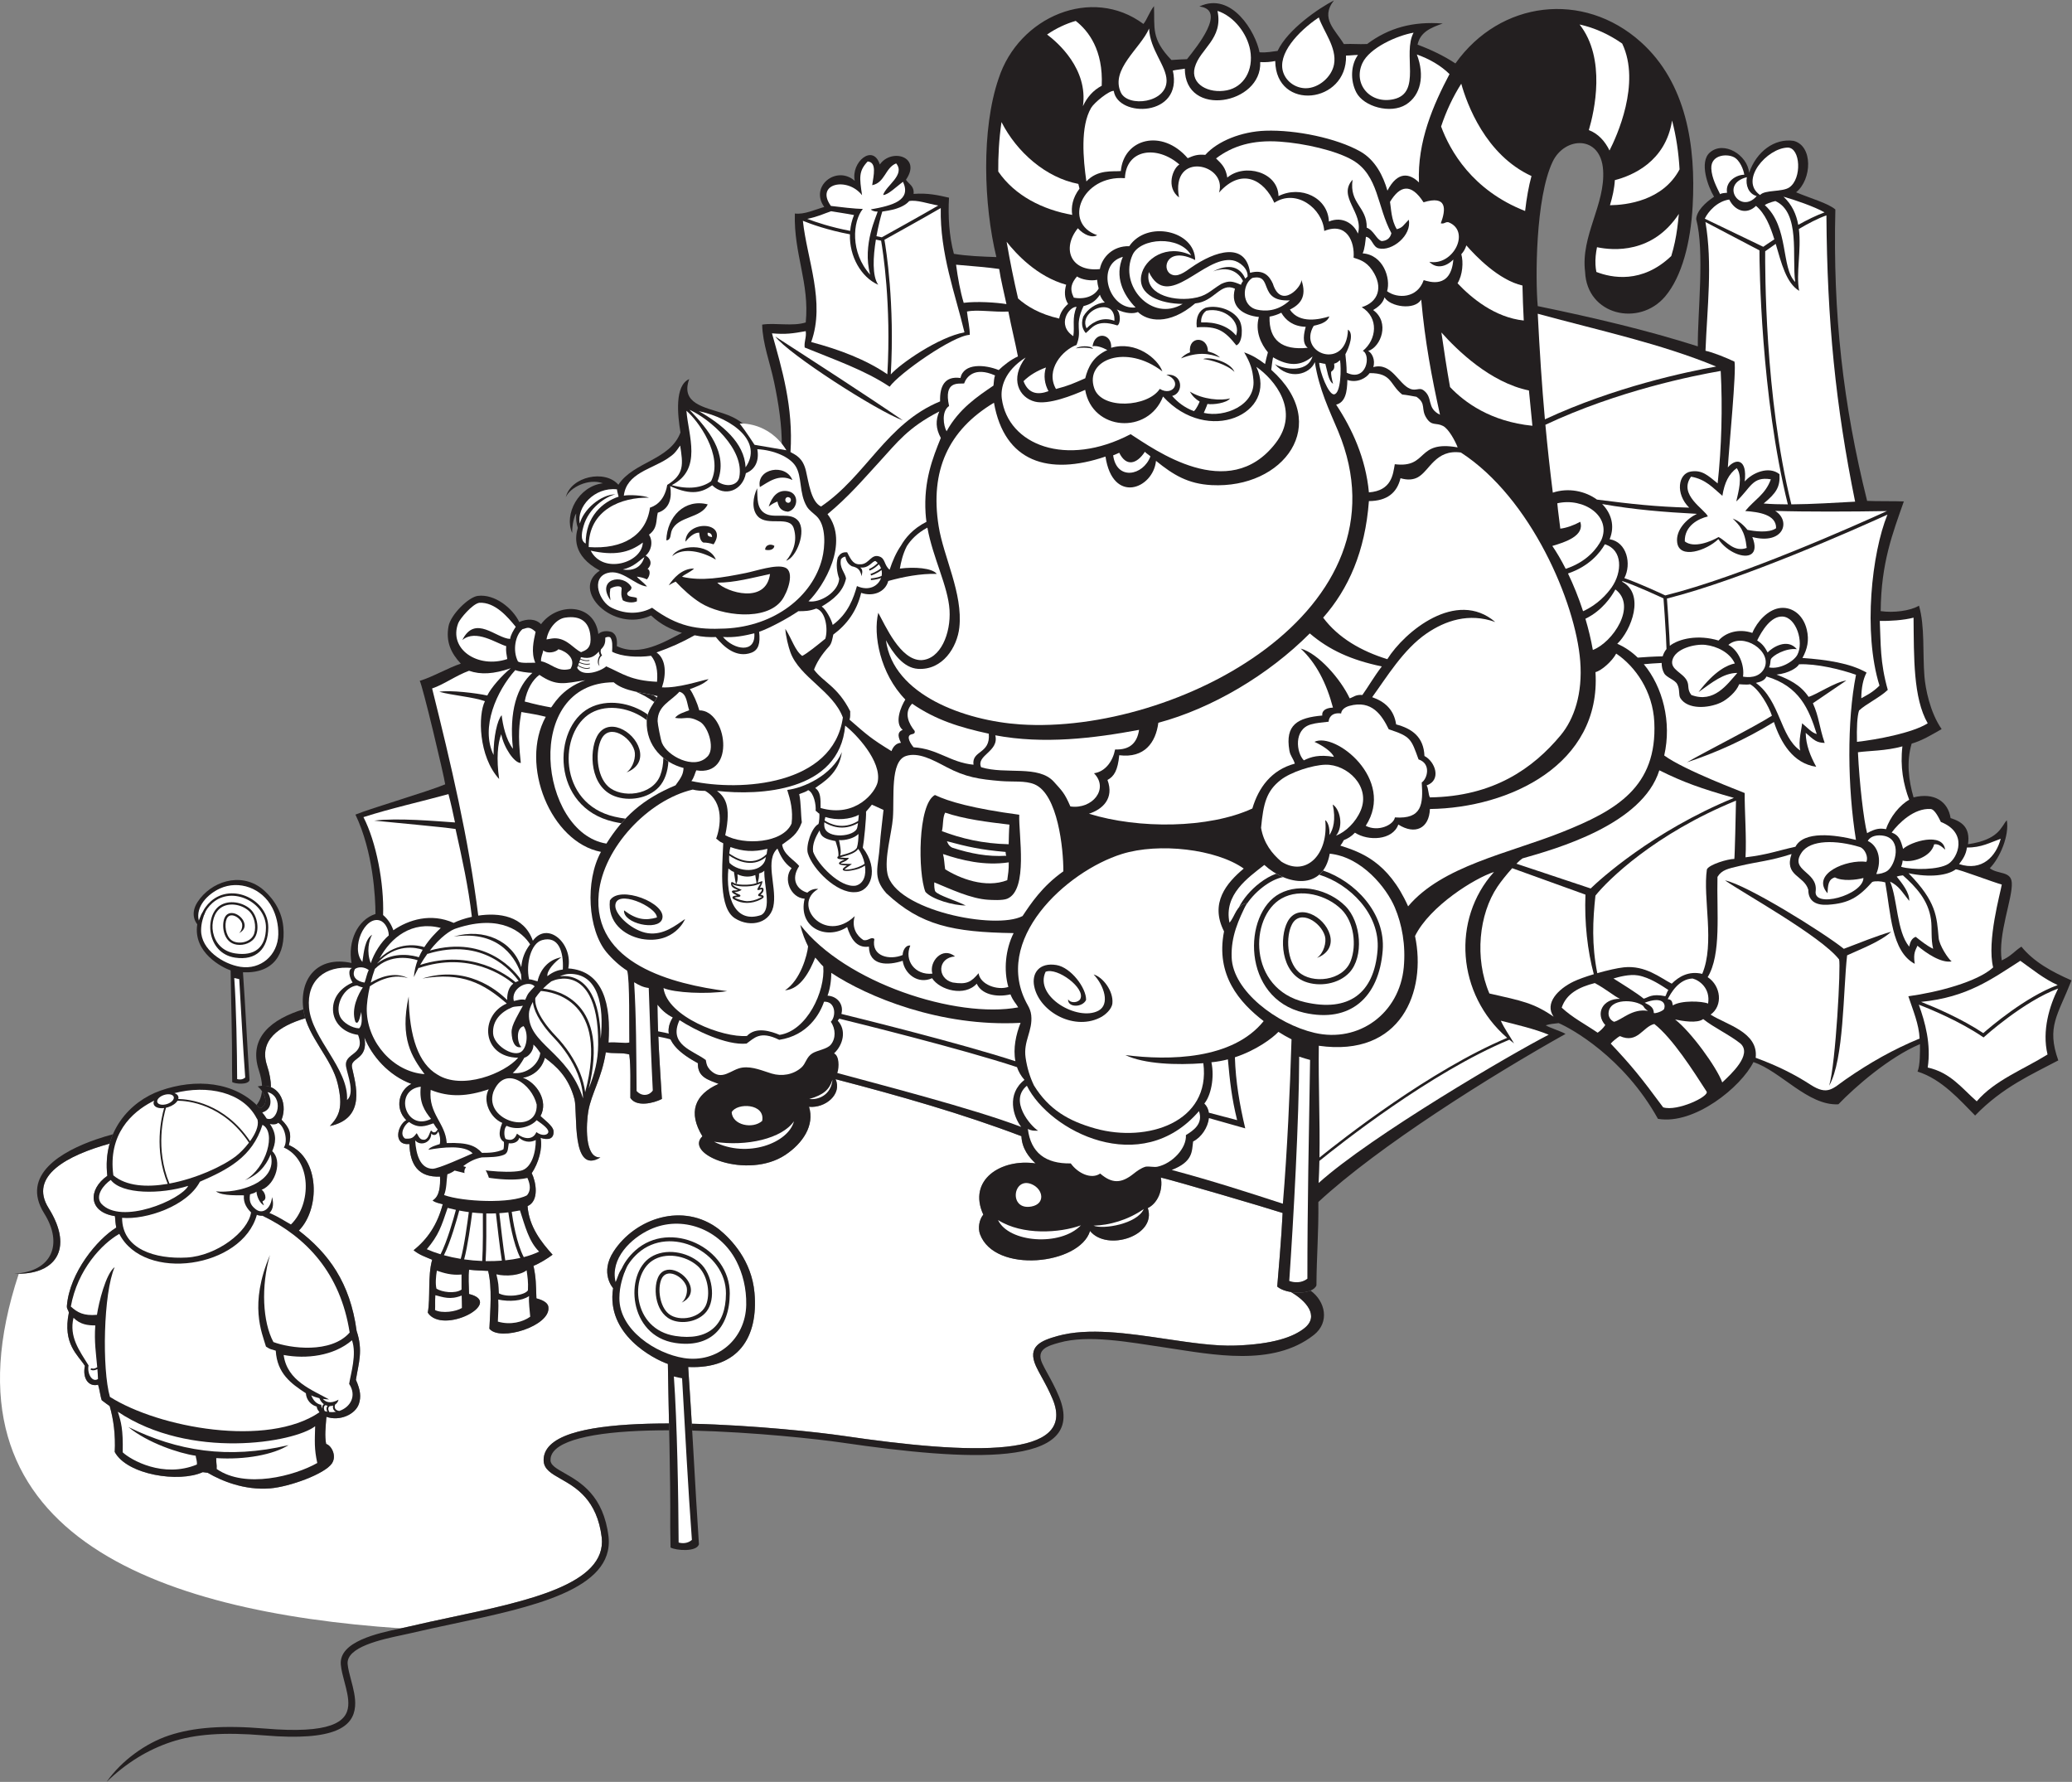 <?xml version="1.0" encoding="UTF-8" standalone="no"?>
<svg
   xmlns:dc="http://purl.org/dc/elements/1.1/"
   xmlns:cc="http://creativecommons.org/ns#"
   xmlns:rdf="http://www.w3.org/1999/02/22-rdf-syntax-ns#"
   xmlns:svg="http://www.w3.org/2000/svg"
   xmlns="http://www.w3.org/2000/svg"
   viewBox="0 0 804.013 691.413"
   height="691.413"
   width="804.013"
   xml:space="preserve"
   id="svg2"
   version="1.1"><rect x="0" y="0" width="804.013" height="691.413" fill="#808080" stroke="none"/><defs
     id="defs6" /><g
     transform="matrix(1.333,0,0,-1.333,0,691.413)"
     id="g10"><g
       transform="scale(0.1)"
       id="g12"><path
         id="path14"
         style="fill:#ffffff;fill-opacity:1;fill-rule:evenodd;stroke:none"
         d="m 130.602,1494.96 c -0.875,-0.06 -1.735,-0.12 -2.598,-0.19 -19.496,-9.98 -44.352,-15.38 -73.328,-15.57 C -195.258,723.906 452.559,495.195 1166.69,446.973 c 8.56,1.816 16.3,3.457 23.64,5.195 39.33,9.316 81.61,18.301 124.22,27.363 221.09,46.992 451.19,95.899 437.15,231.602 h -0.02 c -13.36,110.566 -75.27,145.82 -118.62,170.488 -28.33,16.133 -49.8,28.359 -50.51,53.75 -0.09,3.555 0.09,6.934 0.56,10.117 5.17,35.293 42.28,58.892 99.08,73.872 53.6,14.14 125.68,21.05 204.71,23.26 19.83,0.54 40.11,0.8 60.65,0.82 -1.24,57.79 -2.52,115.56 -3.35,173.18 -40.68,14.08 -180.86,85.57 -159.43,220.68 0,0 -39.75,43.34 1.46,106.7 62.52,96.1 202.55,145.32 307.27,64.13 35.49,-28.97 94.54,-90.49 102.83,-184.4 11.4,-129.24 -46.75,-222.69 -193.04,-216 3.86,-55.21 7.28,-110.21 10.52,-165.11 182.89,-4.36 370.73,-25.04 439.72,-35.14 183.97,-26.972 358.36,-44.628 476.45,-31.796 111.08,12.07 170.27,51.756 134.38,138.266 -10.41,25.13 -22.09,46.32 -32.02,64.35 -6.48,11.78 -12.25,22.23 -16.61,31.86 -26.3,57.95 14.58,74.35 62.88,87.81 89.52,24.92 204.52,7.85 315.18,-8.59 72.77,-10.81 143.65,-21.35 202.82,-19.22 110.08,3.92 167.75,24.86 200.04,50.21 45.64,35.82 4.63,80.59 -38.86,105.63 -16.05,2.57 -30.85,7.98 -39.78,15.91 2.22,25.8 13.04,151.74 15.73,214.16 -45.2,14.85 -315.56,94.38 -354.49,103.07 6.88,-37.97 -10.27,-75.31 -38.04,-88.79 27.04,-80.68 -118.64,-127.64 -168.07,-66.6 -29.84,-98.55 -277.42,-125.31 -320.26,-9.51 -6.52,17.64 -2.7,42.05 9.51,57.09 -46.41,101.33 52.09,163.77 152.2,149.02 -18.74,17.5 -39.63,42.56 -41.21,79.28 -169.97,64.67 -354.77,117.5 -541.04,165.88 19.7,-43.67 -29.64,-84.96 -77.3,-80.28 16.97,-54.23 -18.26,-106.54 -69.12,-140.23 -109.39,-72.5 -296.69,0.31 -241.23,54.39 -42.12,69.09 -23.39,121.04 47.17,152.45 -28.6,11.56 -61.72,18.59 -60.24,60.23 -28.16,15.35 -70.71,41 -82.35,76.21 -0.2,0.61 -0.4,1.19 -0.57,1.8 -4.89,16.38 -3.04,34.8 9.98,55.17 -19.05,9.5 -32.19,21.59 -44.91,37.39 0.21,-28.44 1,-56.92 2.19,-85.41 v -0.12 c 2.59,-62.89 6.99,-125.96 10.84,-189.16 -24.69,-12.6 -74.16,-24.24 -91.78,3.01 -0.37,40.84 1.69,90.13 -3.17,126.48 -17.33,5.94 -49.55,1.94 -68.38,6.35 -11.58,-75.45 -42.18,-120.22 -50.96,-171.66 -5.78,-33.91 -12.32,-137.42 35.3,-134.34 -86.24,-52.5 -65.68,132.11 -75.47,169.26 -17.39,65.98 -54.07,96.78 -86.18,120.88 -8.95,-33.03 -34.52,-53.46 -64.41,-58.26 40.59,-14.1 75.39,-67.99 51.67,-111.35 8.96,-9.55 36.74,-28.57 37.85,-43.83 1.74,-23.96 -16.56,-26.78 -37.65,-19.72 6.24,-31.47 -6.26,-73.77 -25.77,-102.84 12.25,-24.78 22.84,-80.31 -12.14,-95.91 4.45,-60.04 40,-104.98 72.85,-141.39 -13.19,-10.08 -37.4,-25.29 -55.6,-32.4 7.6,-35.75 7,-53.17 8.53,-94.65 24.8,-6.58 34.84,-16.19 34.95,-26.7 5.33,-53.77 -140.6,-99.98 -171.84,-61.74 2.36,52.32 8.54,119.55 -3.65,168.34 -22.46,1.19 -34.08,1.07 -55.48,3.44 -2.73,-19.67 -0.67,-47.66 -0.03,-70.67 104.37,-25.64 -77.05,-120.23 -120.21,-54.31 8.19,44.31 -0.84,105.17 12.81,154.02 -19.72,8.44 -37.25,13.97 -54.04,27.68 40.81,32.57 69.16,74.53 84.87,133.86 -10.26,2.89 -21.24,4.44 -29.44,11.04 20.8,11.99 22.4,43.2 21.5,69.47 -63.64,-2.77 -87.42,35.18 -89.2,94.71 -48.03,-4.47 -35.85,54 -9.04,69.69 -35.19,34.61 -20.96,88.02 14.97,105.43 -65.72,24.12 -115.71,81.3 -137,135.82 12.71,-66.94 -42.2,-57.97 -35.99,-87.87 9.72,-46.78 43.44,-147.6 -64.373,-170.59 27.879,29.69 38.683,55.1 22.961,122.48 -15.824,67.77 -74.602,124.49 -94.59,191.21 -77.324,-22.97 -135.453,-64.06 -111.309,-137.6 7.836,-23.88 11.379,-44.7 11.379,-62.95 31.735,-13.16 46.289,-55.41 30.903,-94.9 23.203,-23.73 30.347,-39.86 21.234,-73.75 90.805,-38.67 91.176,-186.46 29.066,-248.87 85.547,-65.82 149.329,-150.95 168.199,-292.14 19.36,-57.86 5.68,-93.3 -2.05,-142.27 13.47,-30.45 15.27,-49.71 8.82,-69.63 -10.16,-31.35 -56.508,-51.68 -94.699,-38.05 -2.523,-31.03 -5.328,-55.95 -0.809,-79.019 14.993,-4.023 31.887,-34.434 16.661,-56.934 -21.301,-30.8 -123.211,-67.714 -179.653,-72.363 -74.625,-6.133 -142.086,21.914 -181.699,45.371 l -14.5,1.817 c -69.586,-31.426 -220.172,-7.813 -256.168,58.691 2.523,50.177 -3.539,95.277 -14.719,133.617 -8.433,6.46 -12.691,8.65 -23.035,16.99 -3.57,8.38 -6.949,34.45 -10.738,45.17 -26.867,-6.75 -46.121,17.37 -38.442,55.02 -20.117,31.84 -65.433,63.62 -46.621,154.87 -1.82,9.14 -6.422,9.76 -5.738,19.86 8.023,97.19 88.688,193.98 143.719,227.7 -2.031,10.35 -3.281,25.29 -3.852,33.36 -78.801,12.05 -78.133,78.2 -22.195,117.32 -3.961,34.22 -1.172,65.55 6.723,93.71 -122.719,-33.83 -236.329,-93.96 -177.731,-187.5 53.004,-84.59 40.649,-146.91 -11.988,-174.88 l 1.176,-0.57 v 0" /><path
         id="path16"
         style="fill:#231f20;fill-opacity:1;fill-rule:evenodd;stroke:none"
         d="m 3814.92,1430.2 c 43.11,-30.84 56.86,-92.15 9.54,-129.28 -119.34,-93.69 -294.79,-56.99 -429.81,-36.94 -108.99,16.2 -226.02,38.64 -311.54,14.52 -32.88,-9.28 -67.88,-18.93 -49.18,-60.14 4.03,-8.89 9.62,-19.02 15.91,-30.45 10.16,-18.46 22.12,-40.16 32.96,-66.31 43.34,-104.49 -23.56,-151.952 -150.71,-165.76 -120.14,-13.047 -296.13,4.707 -481.45,31.855 -68.47,10.039 -254.45,30.545 -435.66,34.965 l -1.17,19.96 c 182.89,-4.36 370.73,-25.04 439.72,-35.14 183.97,-26.972 358.36,-44.628 476.45,-31.796 111.08,12.07 170.27,51.756 134.38,138.266 -10.41,25.13 -22.09,46.32 -32.02,64.35 -6.48,11.78 -12.25,22.23 -16.61,31.86 -26.3,57.95 14.58,74.35 62.88,87.81 89.52,24.92 204.52,7.85 315.18,-8.59 72.77,-10.81 143.65,-21.35 202.82,-19.22 110.08,3.92 167.75,24.86 200.04,50.21 45.64,35.82 4.63,80.61 -38.87,105.63 20.03,-3.23 42.02,-2.05 57.14,4.2 z M 1947.97,1023.5 c -20.49,0 -40.74,-0.26 -60.52,-0.8 -77.57,-2.17 -148.09,-8.91 -200.18,-22.64 -48.89,-12.892 -80.58,-31.427 -84.39,-57.462 -0.33,-2.246 -0.46,-4.473 -0.4,-6.68 0.39,-14.16 17.65,-23.984 40.42,-36.953 46.98,-26.738 114.04,-64.922 128.62,-185.488 V 713.32 C 1787.63,559.668 1548.48,508.828 1318.68,460 c -41.82,-8.887 -83.33,-17.715 -123.74,-27.285 -6.25,-1.485 -14.74,-3.281 -24.12,-5.274 -60.67,-12.89 -163.36,-34.707 -158.84,-84.492 1.23,-13.574 5.46,-29.453 9.83,-45.859 6.8,-25.586 13.94,-52.383 11.83,-77.363 C 1028.75,161.66 977.043,117.871 769.363,135.371 650.957,145.332 566.949,138.984 498.375,116.289 430.137,93.691 367.68,55.41 310.289,0 c 43.965,62.891 114.813,113.086 181.828,135.273 71.196,23.555 157.664,30.235 278.891,20.02 191.508,-16.133 238.742,18.945 242.712,66.074 1.82,21.66 -4.84,46.719 -11.21,70.645 -4.557,17.109 -8.971,33.691 -10.377,49.14 -6.121,67.422 107.447,91.563 174.557,105.821 8.56,1.816 16.3,3.457 23.64,5.195 39.33,9.316 81.61,18.301 124.22,27.363 221.09,46.992 451.19,95.899 437.15,231.602 h -0.02 c -13.36,110.566 -75.27,145.82 -118.62,170.488 -28.33,16.133 -49.8,28.359 -50.51,53.75 -0.09,3.555 0.09,6.934 0.56,10.117 5.17,35.293 42.28,58.892 99.08,73.872 53.6,14.14 125.68,21.05 204.71,23.26 19.83,0.54 40.11,0.8 60.65,0.82 l 0.42,-19.94 v 0" /><path
         id="path18"
         style="fill:#231f20;fill-opacity:1;fill-rule:evenodd;stroke:none"
         d="m 888.668,2222.89 c -77.324,-22.97 -135.453,-64.06 -111.309,-137.6 7.836,-23.88 11.379,-44.7 11.379,-62.95 -7.699,3.21 -16.402,4.69 -25.941,4.01 -0.723,13.24 -3.699,28.14 -9.227,45 -31.761,96.74 38.547,149.2 129.493,177.58 0.207,-1.55 0.429,-3.09 0.675,-4.63 1.149,-7.27 2.825,-14.4 4.93,-21.41 z M 319.145,1857.91 c -122.719,-33.83 -236.329,-93.96 -177.731,-187.5 75.758,-120.9 18.016,-196.37 -100.066,-190.96 109.406,5.12 143.547,85.55 87.414,175.16 -71.133,113.53 54.269,182.28 150.926,215.57 16.042,5.52 32.597,10.54 49.113,15.05 -3.75,-8.75 -7,-17.85 -9.656,-27.32 z m 427.73,112.6 c 8.691,10.8 14.16,24 15.664,40.19 11.156,-16.7 17.766,-41.83 -6.187,-49.9 -3.082,3.36 -6.247,6.6 -9.477,9.71 v 0" /><path
         id="path20"
         style="fill:#231f20;fill-opacity:1;fill-rule:evenodd;stroke:none"
         d="m 950.211,1062.73 c -2.523,-31.03 -5.328,-55.95 -0.809,-79.019 14.993,-4.023 31.887,-34.434 16.661,-56.934 -21.301,-30.8 -123.211,-67.714 -179.653,-72.363 -74.625,-6.133 -142.086,21.914 -181.699,45.371 l -14.5,1.817 c -69.586,-31.426 -220.172,-7.813 -256.168,58.691 2.523,50.177 -3.539,95.277 -14.719,133.617 -8.433,6.46 -12.691,8.65 -23.035,16.99 -3.57,8.38 -6.949,34.45 -10.738,45.17 -26.867,-6.75 -46.121,17.37 -38.442,55.02 -20.117,31.84 -65.433,63.62 -46.621,154.87 -1.82,9.14 -6.422,9.76 -5.738,19.86 8.023,97.19 88.688,193.98 143.719,227.7 -2.031,10.35 -3.281,25.29 -3.852,33.36 -78.801,12.05 -78.133,78.2 -22.195,117.32 -14.895,128.57 65.5,216.41 154.254,247.87 101.617,36.02 217.246,27.93 289.676,-51.27 32.519,10.96 8.711,53.38 -6.34,63.42 56.746,14.67 90.363,-43.58 69.629,-96.78 23.203,-23.73 30.347,-39.86 21.234,-73.75 90.805,-38.67 91.176,-186.46 29.066,-248.87 85.547,-65.82 149.329,-150.95 168.199,-292.14 19.36,-57.86 5.68,-93.3 -2.05,-142.27 13.47,-30.45 15.27,-49.71 8.82,-69.63 -10.16,-31.35 -56.508,-51.68 -94.699,-38.05 v 0" /><path
         id="path22"
         style="fill:#231f20;fill-opacity:1;fill-rule:evenodd;stroke:none"
         d="m 5991.7,2100.23 c -76.32,-40.68 -161.82,-77.34 -242.12,-160.48 -42.62,42.95 -96.62,105.91 -167.63,127.93 7.52,17.32 7.44,58.08 7.09,79.9 -89.83,-37.95 -189.73,-125.26 -237.49,-175.16 -88.39,-4.74 -167.98,96.84 -247.32,122.83 -35.62,-72.01 -171.75,-183.51 -277.91,-165.15 -100.11,180.19 -253.98,263.85 -289.03,278.65 -14.14,-1.72 -25.08,-2.23 -37.71,-6.39 11.02,-6.97 43.87,-16.99 57.67,-25.06 -215.32,-120.52 -544.18,-326.56 -719.52,-489.31 1.05,-89.81 -5,-154.42 -5.56,-242.64 -11.13,-28.4 -87.89,-26.7 -114.16,-3.44 2.22,25.8 13.04,151.74 15.73,214.16 -45.2,14.85 -315.56,94.38 -354.49,103.07 6.88,-37.97 -10.27,-75.31 -38.04,-88.79 27.04,-80.68 -118.64,-127.64 -168.07,-66.6 -29.84,-98.55 -277.42,-125.31 -320.26,-9.51 -6.52,17.64 -2.7,42.05 9.51,57.09 -46.41,101.33 52.09,163.77 152.2,149.02 -18.74,17.5 -39.63,42.56 -41.21,79.28 -169.97,64.67 -354.77,117.5 -541.04,165.88 19.7,-43.67 -29.64,-84.96 -77.3,-80.28 16.97,-54.23 -18.26,-106.54 -69.12,-140.23 -109.39,-72.5 -296.69,0.31 -241.23,54.39 -42.12,69.09 -23.39,121.04 47.17,152.45 -28.6,11.56 -61.72,18.59 -60.24,60.23 -41.62,22.7 -114.67,67.83 -72.94,133.18 -19.05,9.5 -32.19,21.59 -44.91,37.39 0.68,-91.21 7.44,-182.82 13.03,-274.69 -24.69,-12.6 -74.16,-24.24 -91.78,3.01 -0.37,40.84 1.69,90.13 -3.17,126.48 -17.33,5.94 -49.55,1.94 -68.38,6.35 -11.58,-75.45 -42.18,-120.22 -50.96,-171.66 -5.78,-33.91 -12.32,-137.42 35.3,-134.34 -86.24,-52.5 -65.68,132.11 -75.47,169.26 -17.39,65.98 -54.07,96.78 -86.18,120.88 -8.95,-33.03 -34.52,-53.46 -64.41,-58.26 40.59,-14.1 75.39,-67.99 51.67,-111.35 8.96,-9.55 36.74,-28.57 37.85,-43.83 1.74,-23.96 -16.56,-26.78 -37.65,-19.72 6.24,-31.47 -6.26,-73.77 -25.77,-102.84 12.25,-24.78 22.84,-80.31 -12.14,-95.91 4.45,-60.04 40,-104.98 72.85,-141.39 -13.19,-10.08 -37.4,-25.29 -55.6,-32.4 7.6,-35.75 7,-53.17 8.53,-94.65 24.8,-6.58 34.84,-16.19 34.95,-26.7 5.33,-53.77 -140.6,-99.98 -171.84,-61.74 2.36,52.32 8.54,119.55 -3.65,168.34 -22.46,1.19 -34.08,1.07 -55.48,3.44 -2.73,-19.67 -0.67,-47.66 -0.03,-70.67 104.37,-25.64 -77.05,-120.23 -120.21,-54.31 8.19,44.31 -0.84,105.17 12.81,154.02 -19.72,8.44 -37.25,13.97 -54.04,27.68 40.81,32.57 69.16,74.53 84.87,133.86 -10.26,2.89 -21.24,4.44 -29.44,11.04 20.8,11.99 22.4,43.2 21.5,69.47 -63.64,-2.77 -87.42,35.18 -89.2,94.71 -48.03,-4.47 -35.85,54 -9.04,69.69 -35.19,34.61 -20.96,88.02 14.97,105.43 -65.72,24.12 -115.71,81.3 -137,135.82 12.71,-66.94 -42.2,-57.97 -35.99,-87.87 9.72,-46.78 43.44,-147.6 -64.373,-170.59 27.879,29.69 38.683,55.1 22.961,122.48 -17.492,74.9 -87.438,136.31 -99.52,212.62 -14.859,93.86 40.992,161.15 139.522,139.51 -11.05,62.23 16.54,125.31 69.76,142.69 -0.09,46.96 -6.43,180.68 -58.29,289.22 47.19,19.3 208.47,66.08 261.23,88.12 -3.37,25.5 -66.32,289.48 -74.12,301.23 37.43,11.2 82.94,38.08 119.6,50.04 -27.6,29.68 -44.37,62.65 -35.7,109.07 6.17,33.03 57.71,84.79 85.35,88.22 48.7,6.06 100.93,-35.41 120.49,-76.1 22.06,9.71 46.74,10.55 63.42,-6.34 46.86,63.72 154.99,62.52 166.88,-28.54 8.87,8.87 26.42,10.58 39.93,5.2 11.71,-6.99 15.47,-19.22 13.86,-40.55 66.98,-32.26 140.21,13.5 189.56,38.63 -30.85,9.36 -61.25,23.58 -89.96,50.63 -110.41,-51.79 -235.85,74.55 -149.17,130.66 -81.24,43.92 -71.46,99.07 -64.02,124.38 -4.29,12.62 -5.89,27 -4.81,41.77 -5.13,-6.72 -11.63,-29.14 -11.7,-56.68 -24.25,54.38 18.32,136.17 89.57,144.74 -42.68,15.18 -96.04,-12.47 -108.2,-40.7 15.44,61.26 114.92,81.21 153.19,36.34 43.76,67.23 150.55,71.43 180.75,152.2 -8.57,51.14 -17.31,136.68 25.37,155.38 -25.47,-70.97 43.29,-81.48 98.56,-99.61 39.83,-13.07 73.67,-33.63 94.49,-78.95 27.85,-2.26 49.45,-7.63 76.47,-19 0.84,62.94 -9.83,128.99 -22.2,188.05 -12.18,58.22 -33.73,112.75 -34.87,168.06 38.1,6.01 88.94,-5.72 126.83,6.33 11.45,115.08 -35.27,199.34 -31.7,317.09 27.07,-3.75 59.33,11.74 85.61,19.03 -43.44,60 35.56,122.69 88.79,76.1 -11.69,54.07 53.23,109.57 72.92,47.57 34.15,48.61 122.5,22.47 76.11,-44.39 8.25,-12.9 24.5,-17.79 22.19,-41.23 41.33,3.28 72.13,-3.97 103.12,-11.03 -3.08,-54.02 0.29,-111.77 14.21,-163.37 37.92,-6.47 80.82,-7.96 123.67,-9.51 -36.97,152.04 -44.36,371.21 6.51,519.74 58.72,180.47 271.78,270.38 421.56,158.84 11.25,13.86 15.96,32.58 30.75,51.99 2.62,-62.92 -9.41,-94.44 50.77,-156.9 18.27,1.24 28.7,1.86 45.32,2.38 27.74,35.03 117.28,143.87 35.92,153.34 94.55,44.84 164.14,-75.34 175.22,-133.26 22.13,-1.62 36.92,2.42 52.55,3.94 29.56,62.99 121.06,125.13 164.04,146.94 -41.11,-52.34 4.64,-85.86 28.88,-126.96 28.56,1.22 40.17,-1.04 67.65,0.12 63.97,47.71 133.93,66.33 220.11,59.73 -35.7,-12.62 -65.37,-25.08 -73.2,-61.58 40.01,-14.94 77.12,-32.8 110.19,-54.69 130.41,183.3 372.39,212.13 539.39,62.69 133.86,-119.79 160.69,-304.67 151.29,-476.53 -5.77,-105.75 -30.73,-206.05 -80.22,-264.52 -75.44,-89.1 -227.68,-54.74 -232.92,71.59 -13.26,104.86 59.3,195.65 52.39,296.81 -6.97,102.17 -111.81,97.65 -146.89,23.9 -50.4,-105.91 -50.4,-343.57 -43.37,-420.27 162.93,-33.66 316.88,-69.7 465.99,-117.18 -0.76,100.07 20.37,274.92 -4.71,370.34 1.1,23.12 25.04,47.25 51.99,65.19 -17.85,29.2 -43.93,101.1 -12.26,128.76 40.53,35.41 109.73,-7.13 114.28,-59 21.45,61.75 73.9,100.91 129.32,92.92 56.95,-13.98 54,-112.1 7.47,-149.73 41.6,-17.59 93.79,-32.01 114.28,-50.07 -7.4,-304.74 22.46,-567.69 92.46,-848.16 22.65,-1.38 81.9,-0.53 106.88,-1.58 -32.36,-92.39 -66.27,-178.68 -67.38,-319.34 36.31,-5.38 85.64,0.29 111.5,15.85 17.54,-60.32 10.29,-138.21 15.86,-206.11 2.75,-33.57 15.46,-103.23 50.04,-153.16 -29.68,-16.83 -55.63,-33.01 -87.27,-42.27 -15.75,-53.61 -8.63,-107.32 5.52,-156.54 60.62,15.2 100.47,-12.18 107.8,-60.24 32.07,-10.23 57.88,-26.7 50.75,-76.11 91.3,13.52 96.1,51.17 112.93,69.9 7.81,-44.19 -19.97,-110.04 -49.53,-139.66 23.25,-18.55 61.33,-7.46 63.99,-41.92 3.43,-44.33 -41.18,-150.17 -29.23,-226.48 28.27,13.26 36.14,26.25 57.21,40.1 36.47,-44.91 89.31,-73.48 145.86,-98.3 -40.28,-102.37 -73.21,-134.79 -38.44,-232.84 z M 726.328,2042.56 c -4.312,-13.91 -40.59,-11 -50.308,-5.65 l -0.508,35.16 c 0.64,96.17 -2.813,193.52 -4.207,290.08 -24.762,8.57 -110.078,52.07 -97.035,134.31 0,0 -24.196,26.37 0.886,64.95 38.051,58.48 123.282,88.44 187.024,39.02 21.59,-17.64 57.539,-55.08 62.586,-112.25 6.933,-78.63 -28.457,-135.52 -117.5,-131.44 7.386,-105.33 12.082,-209.47 19.062,-314.18 z M 2034.61,691.543 c -7.09,-22.852 -66.7,-18.066 -82.66,-9.277 l -0.84,57.754 c 1.05,158.007 -4.62,317.95 -6.91,476.6 -40.68,14.08 -180.86,85.57 -159.43,220.68 0,0 -39.75,43.34 1.46,106.7 62.52,96.1 202.55,145.32 307.27,64.13 35.49,-28.97 94.54,-90.49 102.83,-184.4 11.4,-129.24 -46.75,-222.69 -193.04,-216 12.13,-173.06 19.84,-344.175 31.32,-516.187 v 0" /><path
         id="path24"
         style="fill:#ffffff;fill-opacity:1;fill-rule:evenodd;stroke:none"
         d="m 5960.38,2117.44 c -70.27,-43.87 -153.47,-74.82 -206.1,-136.35 -42.83,37.5 -76.57,84.11 -142.7,98.3 10.33,67.91 -7.6,132.31 -25.9,183.03 38.3,-14.82 119.39,-48.75 185.32,-93.24 l 3.2,-2.17 2.91,2.6 c 0.34,0.31 113.28,102.21 214.09,139.77 -24.88,-49.46 -47.59,-122.72 -30.82,-191.94 z m -368.08,153.09 c 135.36,13.61 205.5,66.48 288.81,119.61 35.09,-24.71 67.54,-52.07 108.81,-70.61 -93.86,-34.24 -198.05,-123.65 -216.55,-139.92 -64.3,42.77 -141.83,75.59 -181.07,90.92 v 0" /><path
         id="path26"
         style="fill:#ffffff;fill-opacity:1;fill-rule:evenodd;stroke:none"
         d="m 5611.58,3081.41 c -45.15,-28.5 -150.14,-47.76 -205.92,-53.91 -1.03,40.32 0.47,74 6.02,91.13 20.53,19.42 60.78,38.01 83.67,60.12 -22.88,80.96 -20.06,133.13 -23.29,200.72 27.05,-0.69 69.87,1.91 98.3,9.51 1.27,-114.99 -1.24,-233.77 41.22,-307.57 v 0" /><path
         id="path28"
         style="fill:#ffffff;fill-opacity:1;fill-rule:evenodd;stroke:none"
         d="m 5461.86,2642.88 c 17.57,42.1 4.64,82.85 -24.67,96.07 7.82,15.18 28.92,18.69 47.62,14.89 52.35,-10.62 34.07,-83.46 9.52,-101.72 -7.97,-5.93 -24.16,-10.14 -32.47,-9.24 z m 77.51,-4.01 c 37.78,-33.78 73.81,-71.76 81.72,-128.23 3.72,-26.54 -0.9,-55.82 6.34,-85.62 -19.13,9.39 -34.73,22.34 -50.73,34.88 -11.76,-4.1 -16.36,-15.35 -19.02,-28.53 -36.76,44.7 -33.68,138.06 -55.61,189.26 26.11,-12.99 33.41,-28.31 55.61,-56.08 1.7,23.44 -21.04,51.72 -36.29,70.68 3.2,1.3 8.66,2.72 17.98,3.64 z m -5.13,24.81 c 2.1,5.26 3.69,11.27 4.41,18.19 26.06,-6.94 82.27,9.28 91.71,47.4 5.28,0 13.46,2.47 31.95,-15.7 -6.59,52.52 -100.35,23.26 -122.41,2.22 -7.01,25.75 -11.66,39.84 -33.23,47.73 20.73,27.84 65.6,71.68 113.47,68.42 12.32,-0.83 24.43,-27.17 29.77,-37.69 79.95,-31.67 49.31,-104.38 21.92,-121.89 -28.04,-17.93 -104.1,-18.46 -137.59,-8.68 z m -101.27,14.55 c -57.15,7.65 -162.48,-34.67 -113.11,-91.49 1.39,23.16 1.86,40.62 21.66,46.18 20.95,-11.72 61.62,-7.55 82.97,-1.78 -1.35,-50.05 -148.59,-90.42 -138.85,-36.67 5.12,56.37 -76.84,57.38 -41.3,110.39 25.69,38.33 101.16,37.37 169.98,16.33 14.53,-4.86 25.21,-29.65 18.65,-42.96 z m 391.07,67.06 c -12.93,-50.03 -53.73,-95.93 -121.16,-73.63 9.91,12.56 20.33,27.22 22.85,48.26 41.88,-0.65 67.75,14.7 98.31,25.37 v 0" /><path
         id="path30"
         style="fill:#ffffff;fill-opacity:1;fill-rule:evenodd;stroke:none"
         d="m 5288.55,3050.2 c -15,4.28 -24.04,15.87 -42.68,31.34 0.2,-9.52 -12.1,-53.11 -5.28,-79.41 -59.14,40.22 -57.97,144.88 -129.15,196.99 15.78,3.22 25.72,7.97 30.85,18.63 95.71,-28.54 123.28,-94.36 146.26,-167.55 z m -138.88,194.06 c 4.89,8.7 3.32,18.91 5.31,23.5 4.73,10.89 43.52,33.55 75.65,29.43 -27.66,33.24 -71.71,4.97 -85.17,-9.67 -8.77,18.15 -18.2,27.38 -30.32,35.16 13.41,27.43 40.13,72.1 74.7,69.47 38.93,-2.95 61.74,-73.94 42.38,-111.07 -10.16,-19.45 -51.49,-43.63 -82.55,-36.82 z m -226.17,-80.41 c -13.12,17.26 -5.34,26.21 -12.7,41.22 -11.77,24.03 -49.24,32.32 -42.52,60.04 8.3,34.3 66.93,48.1 96.43,44.6 33.27,-3.94 70.56,-21.72 85.41,-54.11 -20.39,-3.9 -58.3,-20.39 -105.71,-83.4 40.22,28.87 72.69,55.3 112.11,55.93 l 0.1,0.28 0.05,-1.14 c -29.23,-32.91 -67.24,-88.04 -133.17,-63.42 z m 212.68,78.33 c -15.09,-30.6 -49.82,-27.07 -62.27,-24.82 4.8,31.21 -11.01,75.67 -42.6,92.35 42.71,37.11 128.01,-17.81 104.87,-67.53 v 0" /><path
         id="path32"
         style="fill:#ffffff;fill-opacity:1;fill-rule:evenodd;stroke:none"
         d="m 5154.97,3791.7 c -16.2,-44.7 -47.26,-58.7 -74.58,-92.27 39.68,-2.97 90.7,-10.22 89.84,-50.09 -20.84,-15.05 -64.02,-8.62 -83.26,-4.83 -17.97,21.91 -30.97,27.97 -42.99,33.03 19.23,-19.35 35.47,-34.44 40.71,-85.62 -38.14,-13.44 -58.52,19.96 -81.92,31.71 -22.2,-13.05 -72.01,-33.5 -98.31,-12.68 -1.39,45.23 39.66,66.24 67.12,72.66 -8.25,20.52 -87.29,62.81 -48.88,115.74 43.13,-7.6 63.61,-32.58 91.17,-55.76 6.16,38.63 18.65,63.66 41.74,80.73 18.39,-25.19 4.66,-69.34 -1.31,-97.1 42.31,38.93 45.84,73.69 100.67,64.48 v 0" /><path
         id="path34"
         style="fill:#ffffff;fill-opacity:1;fill-rule:evenodd;stroke:none"
         d="m 4955.2,2352.09 c -39.79,9.55 -68.9,-8.75 -88.79,-28.54 -32.76,16.59 -76.57,54.28 -139.52,47.56 -18.78,-1.99 -48.42,-8.79 -77.17,-17.03 -16.61,82.48 -13.2,154.26 -5.38,225.78 35.27,44.5 171.53,179.42 409.14,276.48 -0.41,-30.99 -3.64,-166.45 -4.83,-169.66 -19.14,0.06 -73.52,-16.4 -79.87,-30.46 -12.35,-83.49 23.95,-215.56 -13.58,-304.13 z m -315.61,-0.98 c -23.15,-6.97 -44.79,-14.65 -58.55,-21.21 -45.18,-21.56 -85.94,-63.57 -58.46,-102.42 -58.35,40.14 -91.73,45.88 -186.97,67.54 -44.04,103.09 -30.1,231.13 23.45,310.74 10.51,15.62 27.42,36.72 43,53.95 l 213.17,-76.94 c -3.16,-81.36 5.95,-163.32 24.36,-231.66 z m -225.25,321.61 c 7,7.08 13.2,12.61 17.66,15.49 96.47,27.47 349.21,98.01 398.28,256.45 70.6,-35.02 120.48,-52.72 217.12,-80.32 -237.63,-97.65 -392.83,-240.09 -416.9,-263.67 l -216.16,72.05 v 0" /><path
         id="path36"
         style="fill:#ffffff;fill-opacity:1;fill-rule:evenodd;stroke:none"
         d="m 4841.44,1963.59 c -66.6,90.16 -92.64,121.8 -152.59,185.57 4.19,5.39 21.25,19.53 26.87,21.74 51.44,-22.97 66.25,27.42 99.96,35.33 53.13,-41.41 114.01,-137.4 152.2,-196.6 9.08,-14.06 -85.68,-58.89 -126.44,-46.04 z m 172.04,72.48 c -15.62,43.4 -90.86,147.56 -137.28,183.19 21.75,-4.46 64.11,-12.01 81.82,1.23 29.87,-24.16 78.3,-46.64 109.12,-71.76 34.04,-32.3 -28.36,-88.75 -53.66,-112.66 z m -165.58,251 c -40.63,8.36 -49.26,-3.77 -63.09,-7.21 -17.17,14.73 -67.24,45.73 -88.07,58.73 15.06,4.48 46.42,13.27 71.51,8.99 35.01,-5.98 69.79,-30.53 88.32,-42.35 -5.11,-7.75 -5.15,-12.38 -8.67,-18.16 z m -132.2,-7.62 c -51.31,0.59 -72.23,-43.94 -42.71,-76.38 -6.06,-8.73 -13.47,-16.14 -22.2,-22.21 -35.13,24.06 -74.14,44.24 -104.64,72.93 13.62,41 50.84,60.02 96.39,71.54 33.63,-18.14 55.8,-37.87 73.16,-45.88 v 0" /><path
         id="path38"
         style="fill:#231f20;fill-opacity:1;fill-rule:evenodd;stroke:none"
         d="m 4489.53,3649.96 c -42.4,85.34 -142.59,184.08 -215.29,240.29 1.08,10.59 8.92,51.59 -32.5,68.31 -28.33,122.89 -44.71,255.66 -63.15,381.7 69.41,-23.08 86.96,64.5 75.3,106.63 30.21,32.52 23.37,94.29 -34.34,108.99 24.54,53.32 -21,73.46 -54.3,70.56 -3.4,206.29 109.38,414.62 273.55,477.62 108.34,41.57 220.75,8.18 305.58,-60.76 142.71,-116 160.97,-354.64 137.89,-522.3 -8.12,-59.01 -26.58,-128.05 -67.7,-177.45 -32.17,-38.63 -87.21,-46.79 -128.89,-19.15 -27.55,18.28 -39.75,62.51 -41.23,91.96 -4.69,94 72.34,187.3 53.91,291.73 -11.46,64.89 -67.34,136.04 -158.55,91.95 -204.58,-97.61 -58.44,-936.79 -50.28,-1150.08 z m -1249.8,1299.13 c -93.98,-21.5 -116.47,-118.17 -107.82,-247.35 1.42,-21.03 5.76,-46.9 10.51,-63.94 -29.99,-39.98 -24.87,-77.39 -12.62,-106.43 -34.14,-10.17 -73.09,-105 -7.4,-134.03 -15.8,-22.75 -33.6,-64.29 -13.2,-95.13 -20.26,-17.67 -28.32,-38.15 -26.5,-57.64 -9.05,-1.1 -14.24,-9.85 -17.05,-17.27 -30.69,21.92 -44.52,-14.76 -48.81,-30.21 -8.91,0.62 -15.2,-3.77 -19.52,-9.2 -38.45,133.79 -73.62,300.6 -90.53,466.29 -4.95,109.1 8.56,286 80.1,375.66 79.82,100.04 236.91,146.05 323.01,61.18 -13.29,-21.56 -75.04,-75.64 -70.17,-141.93 z m -153.68,-719.42 c 3.57,-9.83 9.68,-19.13 18.03,-27.35 -24.16,-12.88 -44.5,-28.44 -56.07,-64.02 -15.58,-2.05 -34.9,-6.45 -54.87,-11.76 -0.1,8.33 8.79,62.34 26.63,56.63 l 7.04,-2.26 1.44,7.24 c 0.03,0.14 9.33,48.94 36.45,22.76 l 9.19,-8.87 1.9,12.67 c 0.01,0.04 2.14,14.09 10.26,14.96 v 0" /><path
         id="path40"
         style="fill:#ffffff;fill-opacity:1;fill-rule:evenodd;stroke:none"
         d="m 4783.3,2258.69 c 1.95,-3.28 5.9,-9.78 13.96,-14.41 -46,7.93 -76.46,-26.64 -98.9,-31.7 -10.92,5.13 -16.38,15.15 -15.86,25.35 2.27,44.41 78.55,39.69 100.8,20.76 z m 189,6.97 c -17.81,7.35 -78,9.91 -102.62,-5.37 -2.13,13.32 -4.31,16.78 -14.92,18.23 8.87,17.07 31.74,58.41 72.25,60.11 20.49,-5.31 52.31,-28.88 45.29,-72.97 z m -128.5,-16.56 c -5.74,-6.56 -25.19,-13.01 -29.48,-11.01 -0.29,16.09 -10.88,22.46 -26.59,29.94 49.34,19.18 63.51,-1.06 56.07,-18.93 v 0" /><path
         id="path42"
         style="fill:#ffffff;fill-opacity:1;fill-rule:evenodd;stroke:none"
         d="m 4557.75,3531.1 c -12.91,25.54 -26.17,48.08 -38.94,66.63 37.06,10.77 94.88,29.5 81.25,70.29 -17.54,-9.78 -40.99,-18.21 -58,-19.94 -2.2,21.28 -6.71,49.16 -8.73,73.83 77.24,17.66 158.51,-37.95 128.17,-107.02 -11.48,-22.34 -40.2,-62.84 -103.75,-83.79 v 0" /><path
         id="path44"
         style="fill:#ffffff;fill-opacity:1;fill-rule:evenodd;stroke:none"
         d="m 4608.33,3407.75 c -12.89,39.65 -28.04,76.89 -43.9,109.81 61.92,21.04 92.99,59.87 107.33,85 52.94,-16.22 50.18,-81.74 20.25,-124.79 l 0.05,-0.03 c -13.38,-18.99 -40.62,-50.67 -83.73,-69.99 v 0" /><path
         id="path46"
         style="fill:#ffffff;fill-opacity:1;fill-rule:evenodd;stroke:none"
         d="m 4636.79,3294.92 c -5.48,30.88 -12.88,61.4 -21.63,90.85 48.47,23.41 75.72,64.16 87.26,85.37 64.22,-48.14 -8.14,-154.41 -65.63,-176.22 v 0" /><path
         id="path48"
         style="fill:#ffffff;fill-opacity:1;fill-rule:evenodd;stroke:none"
         d="m 4508.24,2174.92 c -104.2,-53.12 -517.5,-294.39 -669.73,-431.64 1.12,21.51 1.85,42.93 2.28,64.32 58.36,47.36 323.98,257.77 553,352.81 4.43,-3.65 8.96,-7.25 13.63,-10.72 -14.51,24.72 -28.14,43.3 -38.57,66.05 43.15,-10.76 101.57,-24.74 139.39,-40.82 z m -409.18,373.77 c -58.66,131.08 -138.66,157.8 -197.29,176.71 4.19,5.31 6.41,8.69 9.93,15.83 11.54,4.81 21.68,10.29 32.57,21.83 38.27,-25.03 109.75,-22.63 126.25,23.72 48.48,-30.85 89.88,-11.63 91.94,45.2 231.52,2.91 498.93,129.7 481.99,398.45 18.16,4.52 49.21,32.63 60.25,53.91 55.55,-37.24 106.84,-109.71 110.98,-199.77 8.67,-188.36 -109.79,-256.75 -269.53,-320.26 -155.11,-61.66 -348.05,-98.06 -447.09,-215.62 z m -258.08,-731.33 c 1.77,107.11 -3.38,213.46 -1.95,325.45 240.53,-34.14 314.08,159.2 280.14,319.42 42.98,87.32 174.35,168.77 229.83,186.45 -124.01,-137.98 -108.3,-356.38 38.38,-482.86 -223.25,-93.65 -479.48,-294.43 -546.4,-348.46 z m -868.31,89.22 c -138.51,53.44 -432.55,128.69 -535.18,156.96 5.95,17.87 5.49,50.27 -9.51,57.09 26.57,25.03 36.75,67.48 10.7,95.11 1.61,1.96 3.05,3.93 4.33,5.92 44.5,-10.88 355.07,-87.44 517.42,-141.05 4.63,-13.31 11.7,-25.86 21.8,-37.15 -52.94,-41.62 -33,-106.29 -9.56,-136.88 z m 761.73,-223.55 c -107.11,34.9 -205.36,66.68 -323.42,98.24 63.32,24.51 58.24,55.55 62.21,82.89 24.04,11.95 43.08,40.84 46.11,68.09 l 105.61,-29.91 c -16.35,68.73 -27.96,136.31 -30.11,206.9 61.78,20.27 108.75,55.17 126.72,74.04 17.12,-10.57 19.49,-12.01 38.11,-21.7 -4.54,-149 -12.53,-327.22 -25.23,-478.55 v 0" /><path
         id="path50"
         style="fill:#ffffff;fill-opacity:1;fill-rule:evenodd;stroke:none"
         d="m 4160.75,4424.82 c 20.42,-21.43 48.85,-14.8 69.9,6.6 -7.06,-86.8 -70.79,-64.4 -86.27,-59.94 -18.25,-53.18 -76.15,-54.69 -106.54,-32.28 11.24,37.66 -11.54,106.19 -71.13,110.19 6.25,12.78 8,35.97 9.46,48.24 18.37,-2.67 19.17,-29.36 37.27,-33.7 39.04,-9.38 97.05,38.21 87.46,83.37 -16.92,-16.91 -16.81,-22.51 -34.74,-27.61 -16.53,26.27 -16.76,62.66 -19.81,79.64 28.7,47.38 60.8,55.79 97.63,-1.3 68.98,21.45 65.41,-20.34 50.2,-61.17 11.01,-2.54 12.19,4.72 22.2,3.17 65.93,-25.75 13.91,-128.19 -55.63,-115.21 v 0" /><path
         id="path52"
         style="fill:#ffffff;fill-opacity:1;fill-rule:evenodd;stroke:none"
         d="m 4060.23,3835.61 c -5.18,-28.65 -8.39,-76.96 -75.33,-81.97 -9.25,99.75 -49.1,185.42 -95.39,255.39 26.8,6.63 32.21,37.02 32.64,71.87 29.23,-9.91 55.46,6.04 64.86,19.9 65.97,0.43 58.09,-33.55 94.87,-62.3 12.78,-1.15 27.38,-4.12 41.48,-6.62 29.94,-20.63 11.29,-34.89 29.6,-62.62 15.32,-23.2 27.14,-11.82 47.56,-22.19 16.64,-8.46 35.39,-43.38 42.77,-62.44 -122.27,21.67 -84.35,-61.06 -183.06,-49.02 v 0" /><path
         id="path54"
         style="fill:#ffffff;fill-opacity:1;fill-rule:evenodd;stroke:none"
         d="m 4130.64,4655.9 c -27.22,26.59 -61.94,33.63 -91.84,-23.91 -11.96,41.97 -35.02,89.23 -79.27,114.15 -68.26,38.45 -187.04,63.31 -275.87,60.25 -69.37,-2.4 -138.9,-29.86 -175.05,-70.29 -22.09,2 -33.13,-1.76 -51.21,-9.71 -74.59,86.94 -186.35,57.28 -194.63,-37.46 -23.2,-1.92 -67.49,5.26 -100.33,-30.13 -9.29,64.86 -18,159.9 13.87,214.17 8.97,15.26 52.48,50.69 65.88,49.35 11.33,-78.61 202.47,-76.5 171.95,59.16 11.33,2.74 27.28,3.73 34.88,5.65 -0.06,-144.92 225.1,-104.14 219.48,19.03 15.77,-0.98 31.58,0.5 43.71,3.16 1.82,-147.7 210.09,-124.6 206.1,15.86 12.69,0 22.15,1.76 34.83,1.76 -20.64,-28.01 -23.22,-73.6 -4.96,-108.99 21.49,-41.67 99.68,-63.46 144.53,-35.47 43.09,26.92 55.45,83.99 31.72,145.87 37.33,-13.39 69.46,-31.99 95.12,-57.08 -46.98,-89.2 -94.16,-195.97 -88.91,-315.37 z m 61.17,-676.2 c -40.61,19.74 -18.38,50.25 -48.83,71.8 -10.89,7.72 -21.65,-2.97 -37.59,3.38 -34.62,13.78 -54.12,78.12 -107.81,63.42 6.85,20.7 -4.08,41.74 -14.8,46.88 37.21,11.89 64.08,83.61 14.39,119.25 17.33,10.28 28.4,20.71 33.18,36.94 16.07,-27.73 88.07,-38.78 106.75,-6.35 11.25,-124.05 30.28,-224.45 54.71,-335.32 v 0" /><path
         id="path56"
         style="fill:#ffffff;fill-opacity:1;fill-rule:evenodd;stroke:none"
         d="m 3975.65,2783.07 c 87.69,135.4 -89.52,274.08 -149.29,244.43 26.24,-12.01 50.84,-29.62 56.75,-43.79 -43.18,7.3 -66.33,0.51 -87.6,-10.11 -21.99,22.22 -30.16,90.11 20.37,104.58 17.52,5.01 31.76,5.37 51.76,7.92 0.71,12.27 9.76,27.65 36.4,23.97 0.71,10.79 11.4,18.59 23.85,22.07 65.91,18.41 94.92,-27.54 114.8,-68.1 64.58,-21.01 65.21,-28.41 86.7,-87.65 38.09,-12.72 25.01,-57.22 9.3,-67.14 4.3,-63.53 1.08,-107.38 -78.08,-101.73 -3.79,-22.1 -48.79,-43.03 -84.96,-24.45 v 0" /><path
         id="path58"
         style="fill:#ffffff;fill-opacity:1;fill-rule:evenodd;stroke:none"
         d="m 4114.91,5091.77 c -32.8,-61.1 24.26,-174.41 -57.08,-193.43 -68.7,-16.06 -120.04,43.63 -91.95,104.64 20.62,44.81 101.33,80.63 149.03,88.79 v 0" /><path
         id="path60"
         style="fill:#ffffff;fill-opacity:1;fill-rule:evenodd;stroke:none"
         d="m 3629.76,2558.2 c -31.17,-4.76 -33.83,-38.04 -50.74,-57.07 -16.96,81.82 53.32,130.32 101.47,168.05 64.94,-59.71 171.39,-75.78 190.39,32.77 93.84,-9.7 165.5,-99.88 189.46,-156.5 20.9,-49.38 32.06,-109.53 26.03,-174.34 -12.45,-133.67 -130.46,-220.84 -259.84,-190.66 -108.83,25.37 -237.46,121.5 -241.17,219.22 -2.33,61.74 20.16,110.17 44.4,158.53 v 0" /><path
         id="path62"
         style="fill:#ffffff;fill-opacity:1;fill-rule:evenodd;stroke:none"
         d="m 4022.09,4485.07 c -15.43,4.52 -22.77,31.33 -43.54,39.1 1.2,61.44 -51.26,69.23 -41.21,139.53 -45.07,-49.94 33.54,-95.84 15.52,-156.84 -11.23,27.56 -43.8,51.93 -84.42,35.21 -2.72,69.22 -81.29,106.62 -146.73,74.06 -1.5,70.71 -99.07,96.12 -149.03,53.91 -4.49,28.28 -15.71,39.32 -32.8,55.75 48.07,36.4 106.29,54.25 185,48.88 73.02,-4.97 164.73,-26.2 212.46,-53.9 76.18,-44.23 70.94,-135.55 113.02,-212.65 -3.67,-16.08 -15.22,-22.13 -28.27,-23.05 v 0" /><path
         id="path64"
         style="fill:#ffffff;fill-opacity:1;fill-rule:evenodd;stroke:none"
         d="m 3967.19,4165.5 c 24.38,-11.64 11.25,-91.52 -47.07,-63.49 -0.04,22.62 -2.12,36.06 -3.69,53.59 12.05,22.72 25.23,60.34 7.55,71.83 -3.68,-121.19 -148.71,-70.57 -99.71,11.18 27.52,5.86 40.71,13.95 45.53,27.31 -28.19,-8.74 -86.99,-22.33 -114.98,19.72 28.23,14.17 51.42,35.98 33.29,87.06 4.23,-17.86 -58.58,-88.93 -82.82,-11.61 -9.89,22.41 -27.08,42.52 -66.29,31.69 -12.76,91.35 -101.8,63.92 -171.68,15.18 -18.28,-12.75 -40.39,-30.52 -60.05,-18.5 -26.71,16.34 -9.12,81.13 71.91,40.49 -0.91,86.25 -140.62,116.58 -191.88,40.32 -48.28,1.29 -79.25,-32.73 -85.62,-66.59 -83.87,-9.16 -112.38,58.89 -64.07,118.78 17.57,-19.42 41.58,-29 56.28,-20.08 -101.76,34.94 -44.25,175.44 80.72,165.87 3.71,85.44 93.78,96.33 158.55,39.84 -19.48,-11.76 -39.57,-66.66 -1.06,-95.92 -25.17,137.21 142.39,97.98 116.45,14.13 66.38,74.5 131.04,37.06 161.04,-29.62 63.62,41.95 140.7,-16.43 145.29,-82.02 65.69,26.5 89.03,-31.39 85.45,-77.87 15.87,-5.35 36.1,-9.89 54.07,-36.28 34.15,-50.1 16.69,-93.69 -30.35,-107.72 50.51,-30.79 43.49,-94.61 3.14,-127.29 v 0" /><path
         id="path66"
         style="fill:#ffffff;fill-opacity:1;fill-rule:evenodd;stroke:none"
         d="m 2579,3323.19 c 20.78,-38.1 51.07,-80.59 93.14,-83.24 72,-4.52 114.27,63.13 120.5,120.5 10.76,99.26 -45.94,205.05 -60.25,294.9 -25.65,161.06 27.79,279.34 161.05,359.22 30.33,-172.27 158.42,-213.11 324.63,-156.68 20.98,-140.22 138.86,-94.05 147.05,-12.5 50.47,-41 93.08,-67.02 162.11,-70.62 208.53,-10.83 351.66,176.43 173.4,335.68 1.27,8.26 2.43,23.53 5.23,36.39 45.83,-26.96 81.44,-25.73 114.98,2.6 -17.08,-54.3 -93.87,-33.68 -110.06,-22.19 41.81,-48.71 102.86,-29.9 116.7,5.62 12.77,-80.78 41.75,-138.65 67.75,-200.87 217.98,-521.61 -471.37,-884.18 -925.02,-853.76 -161.28,10.81 -370.24,85.42 -391.21,244.95 z m 465.66,793.99 c -7.62,-24.22 -3.52,-48.51 7.53,-68.88 -28.58,-10.7 -57.77,-9.96 -72.7,29.01 16.72,16.96 39.79,30.56 65.17,39.87 z m 246.58,-194.14 c -188.49,-98.57 -356.78,-30.72 -374.94,103.3 -4.27,31.52 7.17,80.5 69.23,119.84 -47.14,-61.78 -19.47,-116.68 27.16,-128.4 39.54,-9.92 109.97,18.22 146.27,34.29 20.62,-119.78 183.43,-131.21 226.64,-19.39 130.3,-143.17 335.49,-49.9 271.63,86.41 53.2,-37.09 128.49,-128.05 56.09,-222.12 -136.82,-177.77 -354.41,-16.93 -422.08,26.07 v 0" /><path
         id="path68"
         style="fill:#ffffff;fill-opacity:1;fill-rule:evenodd;stroke:none"
         d="m 3840.14,4130.7 c 5.29,0 12.64,-2.89 17.93,-2.89 4.9,-16.23 8.6,-50.6 22.45,-57.89 -3.84,14.37 -6.64,27.79 -5.38,35.06 8.05,5.54 10.54,10.7 8.41,23.24 9.36,2.74 9.89,4.32 17.25,10.36 3.97,-22.7 2.7,-97.68 -17.37,-99.56 -16.18,-1.5 -41.67,65.27 -43.29,91.68 z m -599.75,-269.16 c 5.37,1.56 13.68,5.92 17.72,7.43 20.36,-41.76 51.27,-32.93 74.69,2.93 3.35,-4.43 12.21,-9.26 16.12,-13.45 -21,-56.47 -98.46,-71.51 -108.53,3.09 z m 442.21,265.71 c -20.03,15.29 -36.9,25.53 -60.76,33.98 18.16,-31.02 24.37,-49.98 26.94,-80.98 6.06,-73.21 -83.96,-109.49 -144.49,-95.2 1.69,4.68 7.61,16.73 10.57,25.99 16.18,-2.85 56.6,2.6 65.91,16.27 -25.97,-7.66 -80,-3.43 -116.97,19.7 7.16,-13.09 16.88,-22.19 28.4,-29.02 -1.29,-3.19 -9,-21.62 -16.8,-27.99 -27.2,10.56 -46.86,25.53 -63.25,44.33 33.87,7.83 32.6,66.35 -17.03,61.77 49.15,-18.36 19.54,-64.71 -19.03,-41.22 -34.16,-52.83 -169.12,-61.99 -190.84,2.01 -28.35,83.5 93.42,129.97 198.42,48.94 -13.42,37.54 -77.14,89.74 -149.1,68.68 3.07,41.88 -47.71,49.73 -54.15,4.48 12.19,2.34 27.98,-2.94 43.04,-11.02 -41.23,-18.74 -56.25,-49.38 -64.33,-82.17 -36.08,-15.75 -47.35,-21.24 -85.2,-31.16 -31.88,56.14 19.71,113.82 59.84,128.13 18.3,46.04 -7.86,52.06 20.35,113.09 20.14,5.24 34.77,13.48 47.72,33.17 1.38,-6.14 9.79,-19.49 14.51,-22.46 -25.76,-2.02 -50.16,-18.62 -63.09,-41.41 -8.69,-25.86 1.53,-40.78 7.45,-47.83 17.49,13.4 29.8,42.51 91.71,22.26 9.42,3.39 10.88,34.53 -1.59,46.63 26.47,-12.54 49.21,-13.02 61.71,-7.53 26.67,-26.18 89.9,-40.44 166.56,24.98 57.18,5.6 73.07,62.62 115.78,42.94 -14.7,-53.85 24.91,-77.9 69.76,-82.45 -11.74,-41.41 6.29,-78.94 26.26,-102.85 -3.34,-11.33 -6.08,-23.6 -8.3,-34.06 z m -88.95,-22.93 c -22.54,22.33 -70.8,35.4 -91.27,37.5 17.5,7.44 78.22,-6.8 91.27,-37.5 z m -411.48,67.12 c -25.35,6.88 -49.87,1.31 -49.91,1.3 7.46,7.06 41.72,9.84 49.91,-1.3 z m 416.85,10.16 c 17.84,6.55 20.84,53.38 8.4,73.87 -19.56,32.24 -67.62,44.25 -98.48,35.49 -17.44,-7.87 -28.76,-25.76 -25.16,-56.86 60.54,3.93 80.87,-9.59 115.24,-52.5 z m -82.73,-17.57 c 0.08,44.68 -58.22,46.03 -52.14,-2.64 -11.27,-4.07 -20.11,-10.73 -26.31,-17.72 49.89,19.65 81.59,14.55 113.78,2.54 -17.26,14.99 -28.78,15 -35.33,17.82 v 0" /><path
         id="path70"
         style="fill:#ffffff;fill-opacity:1;fill-rule:evenodd;stroke:none"
         d="m 3839.04,5136.16 c 13.59,-40.79 53.06,-87.63 44.39,-136.35 -6.57,-36.93 -44.88,-69.87 -82.45,-69.76 -28.25,0.09 -55.46,17.78 -65.15,45.23 -19.01,53.86 43.32,120.6 103.21,160.88 v 0" /><path
         id="path72"
         style="fill:#ffffff;fill-opacity:1;fill-rule:evenodd;stroke:none"
         d="m 3813.67,2101.6 c -3.44,-222.03 -7.94,-427.01 -7.86,-636.83 -17.51,-13.5 -39.14,-11.63 -52.78,-6.47 12.18,177.66 28.64,471.11 28.93,652.81 12.47,-4.08 21.56,-6.87 31.71,-9.51 v 0" /><path
         id="path74"
         style="fill:#ffffff;fill-opacity:1;fill-rule:evenodd;stroke:none"
         d="m 3544.14,5155.2 c 47.79,-15.48 86.45,-65.99 95.13,-114.17 10.69,-59.33 -19.41,-107.48 -67.85,-117.06 -53.18,-10.51 -106.69,18.03 -93.47,66.46 14.97,54.88 83.48,82.98 66.19,164.77 v 0" /><path
         id="path76"
         style="fill:#ffffff;fill-opacity:1;fill-rule:evenodd;stroke:none"
         d="m 3344.96,5103.84 c 2.51,-62 50.38,-108.18 50.95,-151 0.87,-66.05 -112.49,-79.09 -133.02,-35.34 -31.64,67.4 57.86,129.27 82.07,186.34 v 0" /><path
         id="path78"
         style="fill:#ffffff;fill-opacity:1;fill-rule:evenodd;stroke:none"
         d="m 3315.84,3062.38 c -5.44,-36.83 -25.75,-58.81 -69.77,-57.08 -6.45,-33.57 -28.03,-64.57 -61.43,-69.23 44.68,-45.66 -5.39,-105.87 -68.78,-96.59 -17.14,39.53 -23.81,44.73 -47.75,71.48 -44.98,50.28 -139.94,20.43 -212.06,42.66 -15.44,34.83 53.31,45.75 41.22,92.9 141.05,-26.73 288.11,-8.51 418.57,15.86 v 0" /><path
         id="path80"
         style="fill:#ffffff;fill-opacity:1;fill-rule:evenodd;stroke:none"
         d="m 3329.51,1667.52 c -19.63,-43.63 -118.28,-59.82 -146.13,-48.38 45.66,1.11 99.6,16.09 146.13,48.38 v 0" /><path
         id="path82"
         style="fill:#ffffff;fill-opacity:1;fill-rule:evenodd;stroke:none"
         d="m 3243.95,4253.11 c -30.69,11.73 -60.03,-0.16 -81,-21.98 -18.48,38.01 33.69,71.27 63.55,59.1 11.61,-4.73 18.89,-18.75 17.45,-37.12 z m 354.1,-42.85 c -22.07,27.17 -59.31,40.01 -101.31,38.18 -1.1,7.15 1.13,24.45 15,34.05 52.42,10.91 101.85,-31.73 86.31,-72.23 v 0" /><path
         id="path84"
         style="fill:#ffffff;fill-opacity:1;fill-rule:evenodd;stroke:none"
         d="m 3134.02,4293.57 c -14.21,-32.71 -5.02,-56.64 -9.63,-85.17 -49.8,32.87 -11.92,87.24 9.63,85.17 z m 478.51,64.28 c -23.69,10.31 -34.27,13.27 -57.45,2.54 -33.45,-20.3 -42.01,-35.79 -84.2,-41.83 -62.75,-8.97 -140.44,14.7 -126.5,76.44 55.96,-116.18 159.41,48.94 244.16,34.05 20.31,-3.57 44.81,-23.99 43.19,-47.05 -2.2,-2.15 -4.47,-4.17 -6.65,-6.21 -9.4,21.39 -33.6,51.44 -93.82,21.09 56.45,20.53 80.91,-14.67 87.16,-28.03 -2.58,-3.18 -4.68,-6.72 -5.89,-11 z m -169.85,-55.64 c -90.19,-54.54 -186.41,53.76 -145.86,142.69 22.98,50.44 137.9,57.13 170.69,-1.19 -70.8,34.08 -136.57,-9.67 -145.33,-59.06 -10.16,-57.32 56.04,-81.79 120.5,-82.44 z m -137.04,-10.33 c -78.95,-7.96 -118.02,125.04 -37.03,147.42 -24.98,-57.74 0.83,-110.32 37.03,-147.42 z m 448.81,20.64 c -36.42,-33.79 -73.98,-31.6 -94.94,-27.01 -46.98,10.29 -43.77,74.14 -13.96,92.32 62.99,13.57 13.6,-69.6 108.9,-65.31 z m 46.53,-76.9 c -4.87,-17.32 -11.72,-47.87 5.76,-61.1 -74.44,-7.86 -113.35,21.8 -111.06,90.69 12.03,1.97 25.17,6.67 34.16,11.42 11.76,-20.74 33.75,-40.13 71.14,-41.01 z m -607.29,136.82 c 1.69,-12.94 1.28,-13.35 4.57,-25.39 -12.11,-22.17 -41.26,-32.65 -72.46,-26.53 -13.42,26.9 -5.98,43.29 9.27,61.64 13.37,-9.27 41.18,-13.86 58.62,-9.72 v 0" /><path
         id="path86"
         style="fill:#ffffff;fill-opacity:1;fill-rule:evenodd;stroke:none"
         d="m 3095.41,2650.56 c -62.07,-43.93 -94.96,-94.52 -118.73,-130.15 -78.42,-41.46 -371.58,16.76 -393.32,123.4 -9.44,46.29 12.42,117.24 15.85,161.73 4.59,59.69 -8.78,165.2 38.05,180.74 36.14,11.99 78.58,-11.49 118.27,-32.42 55.93,-29.48 94.4,-35.23 157.6,-40.51 35.39,-2.97 71.28,1.83 98.3,-9.51 68.04,-28.59 84.38,-188.28 83.98,-253.28 z m -168.14,56.48 c 0.89,-5.12 -0.03,-7.11 2.11,-11.17 -54.94,-3.35 -104.42,6.58 -156.64,23.29 -5.83,2.42 -11.35,6.75 -16.31,18.99 61.78,-16.44 98.83,-24.91 170.84,-31.11 z m -49.02,-139.33 c 8.66,-0.42 40.13,-2.59 53.9,3.17 61.91,25.98 32.66,187.34 34.88,244.43 -133.87,17.86 -206.1,38.38 -245.48,57.48 -50.6,-27.36 -49.32,-227.88 -27.78,-281.89 18.69,-21.94 82.7,-40.12 117.39,-39.71 -33.43,16.37 -76.2,27.93 -88.05,40.29 -3.41,4.38 -3.8,18.79 -3.41,26.97 46.43,-18.95 106.67,-48.1 158.55,-50.74 v 0" /><path
         id="path88"
         style="fill:#ffffff;fill-opacity:1;fill-rule:evenodd;stroke:none"
         d="m 3003.69,1739.61 c 33.24,-14.32 40.27,-57.19 -1.35,-64.75 -67.13,-12.18 -54.06,88.56 1.35,64.75 v 0" /><path
         id="path90"
         style="fill:#ffffff;fill-opacity:1;fill-rule:evenodd;stroke:none"
         d="m 2449.3,2235.51 c 7.28,26.01 -10,51.23 -40.35,53.18 6.91,17.91 11.05,43.89 10.84,66.31 105.46,-69.63 317.17,-158.07 551.08,-145.47 -13.44,-33.92 -22.14,-74.63 -15.04,-111.66 -161.88,52.52 -454.19,124.81 -506.53,137.64 z m 1069.86,-287.6 c -1.45,10.14 -5.66,19.45 -13.33,26.84 18.71,22.11 30.21,74.53 20.61,119.98 16.61,1.56 32.65,4.53 47.95,8.51 5.67,-63.04 11.09,-113.04 26.91,-176.93 l -82.14,21.6 v 0" /><path
         id="path92"
         style="fill:#ffffff;fill-opacity:1;fill-rule:evenodd;stroke:none"
         d="m 2963.21,4149.36 c -20.69,-8.97 -43.78,-27.64 -55.89,-39.65 -40.79,16.33 -101.83,20.93 -111.52,-23.12 -45.39,6.3 -60.67,-23.32 -59.16,-68.08 -156.5,-64.4 -214.94,-216.95 -346.71,-306.09 -29.32,14.69 -35.52,68.97 -43.87,103.98 -8.83,37.05 -28.54,45.56 -44.92,54.56 8.51,131.31 -24.91,241.93 -53.91,345.63 39.92,-3.41 59.15,-0.65 98.3,6.34 2.4,-19.3 -5.07,-28.75 -3.17,-47.55 85.5,-34.99 175.18,-65.81 247.34,-114.17 27.44,38.63 184.56,149.01 233.32,151.02 0.34,19.85 -5.8,44.56 -8.18,67.79 29.87,6.61 76.69,-2.23 120.49,0 8.77,-45.29 19.58,-88.22 27.88,-130.66 z m -706.31,57.96 c 37.08,-50.27 295.72,-216.83 371.31,-244.1 -111.2,76.22 -251.48,166.57 -371.31,244.1 v 0" /><path
         id="path94"
         style="fill:#ffffff;fill-opacity:1;fill-rule:evenodd;stroke:none"
         d="m 2932.15,2624.8 c -63.2,-24.7 -138.67,5.23 -180.74,31.7 -2.38,14.55 -2.62,31.2 -6.34,44.4 52.89,-17.85 120.18,-34.92 191.45,-24.19 0.27,-22.47 -1.94,-34.3 -4.37,-51.91 v 0" /><path
         id="path96"
         style="fill:#ffffff;fill-opacity:1;fill-rule:evenodd;stroke:none"
         d="m 2936.31,2729.43 c -75.58,1.58 -138.4,16.9 -194.42,38.05 4.42,16.74 1.75,40.53 9.52,53.91 55.25,-18.73 120.86,-27.12 187.09,-34.88 -1.64,-18.45 -1.72,-41.75 -2.19,-57.08 v 0" /><path
         id="path98"
         style="fill:#ffffff;fill-opacity:1;fill-rule:evenodd;stroke:none"
         d="m 2929.78,4301.68 c -29.67,4.83 -86.11,8.68 -124.46,3.7 -10.2,34.19 -16.97,71.82 -22.2,110.98 44.97,-3.65 98.13,-8.36 125.52,-12.42 4,-28.76 15.46,-75.17 21.14,-102.26 v 0" /><path
         id="path100"
         style="fill:#ffffff;fill-opacity:1;fill-rule:evenodd;stroke:none"
         d="m 2896.58,4094.03 c -2.6,-5.94 -3.47,-17.37 -4.57,-29.54 -46.29,-31.49 -100.26,-67.22 -136.56,-133.02 -9.06,16.32 -15.41,58.25 7.32,73.59 -16.54,74.14 27.39,64.19 43.72,65.58 6.73,19.11 30.27,50 90.09,23.39 v 0" /><path
         id="path102"
         style="fill:#ffffff;fill-opacity:1;fill-rule:evenodd;stroke:none"
         d="m 2833.85,2960.91 c -68.36,6.68 -103.77,46.32 -174.4,50.73 -6.74,7.47 -24.73,33.38 -5.66,37.85 5.01,1.17 10.48,1.89 8.83,9.72 -16.14,19.64 -33.26,52.31 -7.39,79.4 68.85,-47.53 138.93,-69.09 223.15,-87.4 5.31,-59.74 -50.23,-47.89 -44.53,-90.3 v 0" /><path
         id="path104"
         style="fill:#ffffff;fill-opacity:1;fill-rule:evenodd;stroke:none"
         d="m 2807.56,4219.51 c -75.47,-13.9 -186.33,-90.82 -214.49,-122.49 11.94,206.54 -13.91,365.75 -18.5,391.92 22.13,12.26 120.64,66.96 163.99,92.38 -2.81,-132.42 42.42,-250.22 69,-361.81 z m -224.47,-121.99 c -62.52,42.62 -138.63,71.64 -221.7,93.71 41.82,116.03 -12.4,241.21 -24.2,352.93 23.17,-9.43 71.62,-27 136.99,-39.36 -2.14,-64.19 32.61,-125.06 82.34,-146.83 -17.98,25.63 -14.96,81.54 -6.8,131.48 l 15.19,-3.13 c 4.95,-28.45 29.95,-185.46 18.18,-388.8 z m -233.25,452.34 c 33.17,6.72 45.67,14.14 69.55,22.16 16.07,-2.86 44.63,-6.82 66.61,-11.09 -6.12,-15.11 -9.75,-30.64 -11.19,-46.08 -56.59,10.78 -100.06,25.42 -124.97,35.01 z m 201.55,-50.58 c 5.31,29.65 12.12,56.24 16.9,71.73 18.77,2.99 58.31,7.85 78.41,30.59 21.87,4.37 56.25,-8.11 84.65,-12.92 -46.66,-27.27 -150.43,-84.81 -164.47,-92.59 l -15.49,3.19 v 0" /><path
         id="path106"
         style="fill:#ffffff;fill-opacity:1;fill-rule:evenodd;stroke:none"
         d="m 2628.71,4657.72 c 24.76,-54.08 -29.92,-68.88 -93.85,-80.43 4.36,-4.96 14.82,-6.79 19.83,-6.15 -1.08,-10.39 -45.57,-94.99 -21.68,-183.71 -58.42,64.49 -50.94,154.95 -21.3,191.23 -20.96,0.2 -70.29,5.88 -92.97,8.8 -46.92,64.94 47.62,86.18 90.72,31.15 -7.5,51.1 -10.43,70.04 16.38,98.29 27.14,-2.46 17.31,-40.22 13.12,-69.06 37.17,7.22 37.86,50.93 69.76,63.42 27.49,-33.49 -29.38,-64.04 -37.9,-91.81 13.22,-1.15 40.94,26.22 57.89,38.27 v 0" /><path
         id="path108"
         style="fill:#ffffff;fill-opacity:1;fill-rule:evenodd;stroke:none"
         d="m 2388.73,2834.94 c 0.06,27.53 0.47,46.83 -15.65,58.19 21.51,15.88 68.99,41.46 77.56,104.31 -28.51,-67.19 -111.58,-104.57 -159.01,-109.92 9.21,-28.73 17.42,-59.73 12.68,-97.84 -25.45,-57.57 -138.34,-64 -193.16,-34.09 18.99,89.46 -2.69,112.41 -23.95,129.16 122.87,-14.08 356.35,-3.26 373.15,189.91 29.4,-22.46 107.57,-103.37 94.46,-164.48 -6.07,-28.34 -63,-104.78 -166.08,-75.24 v 0" /><path
         id="path110"
         style="fill:#ffffff;fill-opacity:1;fill-rule:evenodd;stroke:none"
         d="m 2498.15,2715.84 c 8.47,-10.64 15.49,-26.69 18.78,-43.22 -5.39,-3.99 -12.17,-7.32 -19.23,-9.94 -12.74,-4.72 -26.25,-7.13 -34.1,-7.13 -2.53,0 -4.15,0.18 -5.04,0.5 0.46,0.68 1.33,1.51 2.43,2.41 6.16,5.02 12.58,8.34 18.78,13.59 -21.08,0 -32.52,0.84 -32.52,1.66 0,1.68 19.52,6.25 23.84,16.09 -4.78,-0.5 -11.59,0.06 -16.43,0.33 -3.78,0.21 -7.52,0.53 -9.79,0.9 1.45,0.53 3.42,1.11 6.01,1.75 5.98,1.49 17.48,4.35 27.82,8.83 8.3,3.6 15.85,8.28 19.45,14.23 z m -335.88,-109.25 c -12.46,0.42 -24.18,2.5 -30.26,6.82 0.07,-1.48 1.47,-3.16 3.39,-4.76 5.92,-4.95 15.31,-8.47 23.66,-11.93 -5.5,-3.86 -14.6,-6.64 -21.11,-6.64 4.55,-2.95 12.6,-6.41 14.34,-7.11 0.89,-0.35 1.66,-0.78 2.18,-1.31 l 0.02,-0.02 c 0.61,-0.64 0.93,-1.43 0.85,-2.32 -0.08,-0.86 -0.5,-1.61 -1.35,-2.19 h 0.01 c -0.62,-0.41 -1.62,-0.76 -3.1,-1 -2.38,-0.39 -12.01,-1.13 -12.37,-1.75 3.4,-4.59 29.09,-10.75 35.73,-10.77 12.44,-0.04 25.04,3.15 37.16,9.16 l 1.37,0.69 5.33,2.63 c -0.8,0.82 -3.78,1.31 -5.99,1.57 -4.04,0.47 -5.44,1.85 -5.18,4.14 v 0 c 0.2,1.72 1.74,3.06 3.75,4.78 3.11,2.68 7.85,6.73 6.87,11.9 -0.06,0.35 -5.52,-1.73 -7.68,-2.12 -2.6,-0.47 -5.08,-0.52 -5.17,1.18 -0.09,1.47 2.09,6.2 4.34,9.68 h 0.01 c 1.91,2.95 4.13,6.4 5.3,8.52 -2.6,-0.95 -5.16,-1.97 -7.7,-2.99 h -0.01 l -3.63,-1.43 c -8.48,-3.31 -25.32,-5.26 -40.76,-4.73 v 0" /><path
         id="path112"
         style="fill:#ffffff;fill-opacity:1;fill-rule:evenodd;stroke:none"
         d="m 2497.7,2791.08 c -0.45,-4.03 -1.1,-8.15 -2.34,-13.36 -5.85,-26.83 -89.43,-34.27 -95.52,2.46 -0.63,3.75 -0.73,8.1 -0.21,13.1 16.59,-10.44 54.35,-27.4 98.07,-2.2 v 0" /><path
         id="path114"
         style="fill:#ffffff;fill-opacity:1;fill-rule:evenodd;stroke:none"
         d="m 2012.59,2913.36 c 7.7,9.2 10.52,23.29 14.27,31.17 116.78,-19.22 89.25,174.77 8.85,174.66 -5.66,20.77 -17.53,47.86 -27.48,61.7 14.25,5.31 41.3,14.32 54.56,29.2 -28.2,-5.67 -87.7,-26.44 -135.82,-24.04 12.75,37.29 12.71,81.76 -15.72,101.66 42.89,15.42 72.03,28.31 110.82,49.97 21.64,-4.89 45.22,-6.04 61.73,-5.11 23.84,-30.27 60.75,-61.45 103.27,-45.7 20.94,7.76 26.56,26.97 22.77,61.02 28.7,9.4 84.38,39.5 114.07,59.88 20.34,0.1 31.74,0.25 52.28,7.71 28.05,-8.12 34.72,-61.28 26.26,-87.87 -24.43,-19.89 -52.15,-42.31 -67.12,-50.01 -21.25,15.76 -28.78,46.7 -49.18,78.82 1.04,-20.77 8.97,-52.7 14.99,-68.9 26.84,-72.29 123.67,-112.1 152.47,-189.2 -27.91,-198.28 -298.32,-215.8 -441.02,-184.96 v 0" /><path
         id="path116"
         style="fill:#ffffff;fill-opacity:1;fill-rule:evenodd;stroke:none"
         d="m 2066.49,2073.05 c -8.56,10.15 -9.44,14.43 -11.88,28.28 -36.13,27.56 -110.21,43.77 -76.5,116.13 44.19,-28.98 136.39,-74.12 194.96,-68.34 22.16,15.2 38.87,39.02 95.21,10.94 83.15,12.56 118.49,75.49 130.49,110.96 33.81,1.64 36.07,-41.94 19.7,-58.44 14.42,-20.55 14.98,-48.54 0,-66.6 -10.99,-13.23 -39.34,-16.21 -53.92,-25.35 -17.53,-11.04 -18.53,-29.63 -31.7,-41.24 -23.87,-21.01 -56.97,-26.3 -86.48,-17.51 -26.08,7.75 -54.94,21.19 -84.75,17.51 -33.77,-4.16 -59.78,-42.77 -95.13,-6.34 v 0" /><path
         id="path118"
         style="fill:#ffffff;fill-opacity:1;fill-rule:evenodd;stroke:none"
         d="m 2423.42,2044.04 c -4.38,-44.35 -40.28,-59.2 -67.58,-56.21 41.31,12.07 58.18,26.78 67.58,56.21 v 0" /><path
         id="path120"
         style="fill:#ffffff;fill-opacity:1;fill-rule:evenodd;stroke:none"
         d="m 1883.55,3479.64 c -12.39,14.23 -24.42,21.36 -29.64,28.77 11.19,-1.8 17.73,-2.65 29.33,-8.05 10.9,12.33 9.36,28.08 1.91,30.39 17.19,16.99 5.1,33.25 -5.74,38.98 15.22,11.57 23.41,39.67 9.77,60.77 25.69,19.11 19.76,39.84 25.59,63.92 35.48,11.12 41.62,44.57 36.11,77.54 63.33,-29.11 94.63,-17.51 122.35,2.36 36.22,-35.44 88.6,-15.75 98.04,35.21 28.35,11.1 39.09,37.48 33.28,69.84 48.55,-2.73 94.06,-22.55 111.09,-48.94 19.99,-30.96 9.74,-79.03 33.07,-118.01 6.46,-10.79 17.73,-18.28 27.7,-27.54 29.29,-27.19 25.66,-89.49 16.69,-124.67 -27.61,-108.26 -136.81,-196.32 -282.21,-202.94 -82.05,-3.72 -137.7,4.89 -212.72,60.52 -31.84,-17.34 -74.29,-21.16 -117.06,-0.27 -35.47,16.14 -63.34,86.76 -12.68,101.48 42.24,12.26 80.34,-36.59 115.12,-39.36 z m 312.29,-136.23 c 4.57,-59.74 -59.29,-48.38 -91.23,-10.65 33.01,-2.35 61.03,3.26 91.23,10.65 z m 38.18,-627.32 c -0.73,-6 -1.52,-10.88 -2.44,-15.48 -41.91,-41.55 -94.32,-8.56 -108.58,1.84 0.66,6.89 1.81,13.53 3.34,18.66 36.46,-12.63 66.73,-15.13 107.68,-5.02 z m 266.1,98.96 c -1.02,-7.55 -1.43,-12.96 -1.84,-17.8 -44.62,-27.66 -83.09,-8.39 -97.9,1.46 0.53,3.11 1.27,6.43 2.23,9.99 32.38,-10.55 71.82,-7.13 97.51,6.35 z m -587.48,387.28 c -76.82,3.56 -100.16,23.74 -147.94,44.92 -16.81,-15.26 -69.23,-32.49 -84.59,-4.25 0.69,1.66 1.45,3.59 2.27,5.72 5.96,-3.78 21.85,-12.43 35.17,-6.93 l -0.81,2 c -12.69,-5.24 -28.21,3.51 -33.59,6.99 0.84,2.25 1.71,4.67 2.6,7.17 4.95,-2.39 18.5,-7.99 31.65,-4.72 l -0.51,2.09 c -12.75,-3.16 -25.95,2.47 -30.43,4.68 0.84,2.44 1.7,4.94 2.52,7.44 4.26,-2.09 15.07,-6.46 27.2,-4.03 l -0.42,2.12 c -11.84,-2.37 -22.35,2.09 -26.11,3.98 0.48,1.51 0.96,3.01 1.41,4.49 28.15,-6.8 40.09,3.04 52.25,16.3 0.05,-3.33 0.9,-7.02 3.12,-10.95 -5.46,-6.89 -9.86,-24.27 -1.02,-30.97 -4.5,8.24 -2.32,25.18 7.23,30.46 -3.97,6.1 -5.41,12.2 -3.18,17.94 10.9,10.7 12.94,19.21 12.64,34.14 6.34,2.75 13.04,2.97 15.12,-0.3 6.12,-8.94 5.49,-23.45 4.66,-40.76 27.06,-14.52 75.88,-17.31 113.39,-11.86 15.36,-17.86 20.1,-44.87 17.37,-75.67 z m 581.93,278.62 c -9.34,-32.95 -24.98,-80.08 -70.55,-113.11 -3.73,15.97 -20.21,46.25 -31.98,53.51 33.69,20.16 62.22,42.82 70.82,81.78 -2.83,17.26 -20.13,30.73 -14.67,56.28 5.34,6.11 9.28,6.62 12.73,7.21 3.53,-19.78 14.32,-25.01 18.6,-27.91 17.98,-4.16 24.17,-9.78 28.79,-29.03 0.24,5.85 5.9,17.82 -4.05,25.32 25.56,-3.08 34.67,18.92 44.21,18.87 2.46,-1.83 4.64,-3.79 6.59,-5.84 -5,-5.02 -14.26,-13.16 -25.35,-17.38 l 1.79,-4.67 c 11.64,4.43 21.39,12.87 26.81,18.26 2.77,-3.61 4.85,-7.45 6.3,-11.4 -12.65,-10.82 -30.48,-16.53 -30.54,-16.55 l 1.64,-4.7 c 0.05,0.02 17.15,5.46 30.43,16.05 1.29,-5.72 1.32,-11.55 0.25,-17.17 -13.73,-6.26 -31.21,-7.24 -31.27,-7.24 l 0.2,-4.99 c 0.05,0 15.55,0.88 29.46,6.17 -7.89,-22.81 -34.74,-39.29 -70.21,-23.46 z m -171.23,190.25 c -21.57,25.4 -65.21,7.2 -91.96,19.02 -30.24,13.36 -25.83,48.24 -27.28,75.45 -12.15,-25.79 -17.17,-61.3 1.91,-81.79 28.13,-30.19 92.78,3.6 104.64,-34.88 11.79,-38.19 -3.07,-71.65 -22.19,-94.33 30.11,8.92 60.4,86.48 34.88,116.53 z m -28.54,85.61 c -30.34,6.26 -47.61,-15.65 -57.07,-44.39 10.4,7.53 13.54,9.95 25.36,14.56 3.47,-14.87 8.66,-27.81 30.86,-29.59 29.48,7.18 33.6,52.66 0.85,59.42 z m -327.92,-262.92 c 20.8,-21.94 45.96,-45.55 73.07,-62.31 60.16,-37.21 189.62,-53.9 235.82,8.14 16.86,22.64 38.91,83.24 9.52,95.13 -25.81,10.44 -84.86,-10 -114.16,-15.85 -68.77,-13.77 -128.72,-24.38 -185.63,-11.04 5.64,6.59 24.42,13.25 35.03,24.05 -35.46,0.46 -60.85,-28.97 -73.87,-49.02 9.27,5.64 10.62,6.45 20.22,10.9 z m 245.13,275.2 c 24.22,14 55.01,40.13 94.64,20.53 -19.76,49.75 -105.7,33.57 -94.64,-20.53 z m 15.25,-182.18 c 8.73,-2.8 25.57,-2.09 26.9,11.15 -12.53,7.72 -26.75,1.37 -26.9,-11.15 z m -232.12,23.19 c 11.45,13.4 24.74,26.32 40.17,26.41 1.39,-12.37 2.96,-23.89 11.99,-28.92 9.89,0.08 19.19,-1.61 30,-5.2 44.89,66.97 -79.91,72.94 -82.16,7.71 z m -38.24,-42.02 c 32.3,26.9 87.1,13.72 126.97,-10.17 -19.82,49.77 -110.07,43.17 -126.97,10.17 z m -17.24,46.05 c 14.52,0.26 11.35,18.24 15.85,28.53 17.56,42.7 85.79,34.7 104.64,76.1 -67.28,17.01 -118.3,-35.58 -120.49,-104.63 z M 1825.5,3458.75 c 1.98,8.59 13.25,7.89 12.69,19.02 -24.85,42 -104.15,23.62 -61.1,-38.11 -0.8,11.93 -3.66,11.75 -0.47,33.68 8.76,6.46 30.64,11.1 33.03,1.26 -1.5,-17.78 -1.97,-20.39 3.17,-34.88 9.59,-6.25 28.8,-8.95 41.22,-3.17 0,3.17 0,6.34 0,9.51 -8.68,5.07 -26.5,0.99 -28.54,12.69 v 0" /><path
         id="path122"
         style="fill:#ffffff;fill-opacity:1;fill-rule:evenodd;stroke:none"
         d="m 2288.63,3725.64 c -6.27,5.34 -0.66,19.94 11.44,11.74 5.99,-5.89 -0.87,-19.65 -11.44,-11.74 v 0" /><path
         id="path124"
         style="fill:#ffffff;fill-opacity:1;fill-rule:evenodd;stroke:none"
         d="m 2212.02,2581.39 c -0.07,-0.06 -0.11,-0.12 -0.11,-0.16 h -0.01 c -0.04,-0.37 0.02,-0.19 0.12,0.16 v 0" /><path
         id="path126"
         style="fill:#ffffff;fill-opacity:1;fill-rule:evenodd;stroke:none"
         d="m 2143.03,2614.02 c 3.88,5.52 5.27,15.09 3.73,27.82 19.26,-8.83 37.79,-8.02 51.86,-2.05 0.48,-4.66 2.56,-17.23 3.84,-23.33 l -1.24,-0.49 c -7.92,-3.08 -23.95,-4.91 -38.78,-4.4 -7.17,0.25 -14.02,1.02 -19.41,2.45 v 0" /><path
         id="path128"
         style="fill:#ffffff;fill-opacity:1;fill-rule:evenodd;stroke:none"
         d="m 2120.37,2658.69 c 8.32,-6.56 11.61,-8.73 16.04,-9.69 0.77,-3.2 4.08,-29.3 5.79,-34.76 -3.35,0.96 -6.07,2.17 -7.9,3.69 v 0.01 c -1.53,1.28 -3.57,2 -5.36,0.65 -2.14,-4.15 -0.28,-10.82 3.26,-13.77 3.98,-3.32 9.56,-6.02 12.76,-7.3 1.21,-0.48 2.38,-0.96 3.31,-1.43 -3.29,-1.01 -7.57,-1.01 -10.77,-1.01 h -0.13 c -2.32,0 -3.9,-0.33 -4.87,-0.89 v 0.01 c -2.35,-1.37 -2.42,-3.18 -0.91,-5.24 l 0.01,-0.01 c 0.68,-0.9 1.85,-1.88 3.31,-2.84 2.91,-1.93 7.3,-4.1 10.72,-5.66 -5.27,-0.66 -11.35,-1.56 -12.93,-4.38 -1.31,-2.3 -0.37,-4.8 4.31,-7.46 11.88,-6.73 24.49,-9.94 37.25,-9.98 13.22,-0.04 26.57,3.32 39.37,9.67 l 1.37,0.68 c 8.73,4.34 9.33,7.88 6.69,10.59 -1.66,1.72 -5.23,2.54 -8.1,2.93 l 0.36,0.29 c 3.98,3.42 10.04,8.62 8.53,16.61 -0.71,3.77 -4.23,3.86 -8.07,3.14 h -0.01 c -0.92,-0.18 -1.81,-0.39 -2.64,-0.58 l -0.24,-0.06 c 0.5,0.75 1.1,1.64 1.72,2.6 v 0.02 c 1.12,1.71 7.92,14.72 5.49,17.57 -1.93,-0.42 -10.54,-3.44 -13.34,-4.49 2.4,5.55 4.81,17.61 4.28,26.7 7.97,2.52 11.42,4.14 15.24,8.17 -1.36,-43.91 22.67,-112.47 -9.38,-129.15 -73.95,-25.16 -103.81,48.46 -95.16,135.37 z m 325.08,37.77 c 4.81,9.32 -0.89,34.5 -3.09,45.04 17.4,-1.68 44.27,5.18 56.68,17.81 0.04,-13.77 -1.27,-28.85 -4.47,-39.38 l 0.06,-0.07 c -2.29,-5.53 -9.65,-10.11 -17.91,-13.68 -9.92,-4.3 -21.16,-7.1 -27.04,-8.56 -1.59,-0.39 -3,-0.78 -4.23,-1.16 z m -59.62,73.27 c 3.47,-21.24 20.83,-26.09 46.36,-31.21 2.4,-8.77 9.89,-27.2 8.41,-43.91 -0.47,-0.25 -0.87,-0.48 -1.2,-0.71 h 0.01 c -1.06,-0.74 -1.68,-1.59 -1.89,-2.51 h 0.01 c -0.31,-1.33 0.11,-2.44 1.18,-3.35 0.83,-0.71 2.2,-1.27 3.92,-1.66 2.25,-0.51 7.01,-0.97 11.76,-1.24 1.47,-0.08 2.95,-0.14 4.37,-0.18 l -4.14,-1.93 c -6.14,-2.83 -12.37,-5.72 -12.37,-9.32 0,-3.24 5.8,-5.62 23.21,-6.23 -2.67,-1.58 -5.46,-3.4 -7.62,-5.16 -1.79,-1.45 -3.22,-2.95 -3.93,-4.36 -1.18,-2.33 -0.9,-3.21 1.54,-4.74 7.65,-4.8 36.32,1.94 43.99,4.8 6.6,2.45 13.01,5.51 18.43,9.18 3.84,-25.95 -2.07,-51.72 -26.48,-58.26 -45.28,-7.84 -111.94,62.74 -124.44,98.72 -3,21.77 7.41,43.36 18.88,62.07 v 0" /><path
         id="path130"
         style="fill:#ffffff;fill-opacity:1;fill-rule:evenodd;stroke:none"
         d="m 2229.7,2692.15 c -0.79,-3.32 -1.68,-6.77 -2.68,-10.68 -15.01,-36.57 -76.36,-33.48 -103.45,-6.34 -1.17,5.66 -1.44,13.51 -1.01,21.53 17.22,-11.89 65.77,-39.31 107.14,-4.51 v 0" /><path
         id="path132"
         style="fill:#ffffff;fill-opacity:1;fill-rule:evenodd;stroke:none"
         d="m 2241.54,3516.06 c -11.79,-88.68 -125.83,-53.48 -153.6,-25.2 49.45,-0.36 102.61,14.34 153.6,25.2 v 0" /><path
         id="path134"
         style="fill:#ffffff;fill-opacity:1;fill-rule:evenodd;stroke:none"
         d="m 2218.7,1924.02 c -27.59,-24.41 -86.56,-12.57 -88.79,25.37 15.17,28.11 98.38,26.14 88.79,-25.37 v 0" /><path
         id="path136"
         style="fill:#ffffff;fill-opacity:1;fill-rule:evenodd;stroke:none"
         d="m 2170.34,3826.57 c -3.05,71.92 -69.59,125.66 -135.93,163.45 101.17,-21.87 187,-90.54 135.93,-163.45 v 0" /><path
         id="path138"
         style="fill:#ffffff;fill-opacity:1;fill-rule:evenodd;stroke:none"
         d="m 2088.69,3785.35 c 32.53,82.42 -29.12,153.42 -81.45,208.63 60.74,-27.36 160.22,-114.8 144.87,-195.95 -4.78,-25.27 -38.52,-30.51 -63.42,-12.68 v 0" /><path
         id="path140"
         style="fill:#ffffff;fill-opacity:1;fill-rule:evenodd;stroke:none"
         d="m 2057.51,2982.98 c -37.69,-36.98 -114.58,2.88 -130.54,41.35 -3.72,8.99 -12.69,55.83 -12.68,63.42 0.02,45.21 38.59,57.74 63.42,85.61 21.93,-5.55 21.49,-33.47 28.54,-53.91 -15.05,-6.09 -32.14,-10.13 -41.23,-22.19 31.25,-5.51 36.68,8.92 73.66,-12 25,-16.55 43.92,-82.11 18.83,-102.28 z m 1831.67,-228.64 c 23.2,28.46 10.84,78.16 -9.58,90.7 9.55,-43.93 1.49,-72.93 -9.87,-88.81 2.54,22.75 -6.34,40.98 -11.92,43.13 10.06,-100.14 -56.25,-165.79 -127.63,-120.66 -27.21,23.16 -51.59,53.76 -59.2,98.57 6.75,70.56 15.29,106.52 57.08,139.25 29.85,23.38 92.99,43.34 130.01,44.39 62.74,1.79 132.84,-62.38 102.94,-133.32 -14.51,-34.4 -43.74,-62.26 -71.83,-73.25 v 0" /><path
         id="path142"
         style="fill:#ffffff;fill-opacity:1;fill-rule:evenodd;stroke:none"
         d="m 2069.88,3786.06 c -26.52,-19.24 -64.88,-24.79 -114.5,-11.35 90.16,45.81 48.17,144.8 42.85,216.41 31.91,-26.4 109.25,-130.16 71.65,-205.06 v 0" /><path
         id="path144"
         style="fill:#ffffff;fill-opacity:1;fill-rule:evenodd;stroke:none"
         d="m 2072.83,3623.64 c -7.36,1.09 -14.85,2.04 -12.68,12.67 8.07,-0.38 12.3,-4.61 12.68,-12.67 v 0" /><path
         id="path146"
         style="fill:#ffffff;fill-opacity:1;fill-rule:evenodd;stroke:none"
         d="m 1713.73,3594.4 c -1.17,109.44 96.79,145.67 175.45,143.78 -16.35,6.76 -56.19,9.09 -73.19,5.95 7.73,65.07 79.56,76.63 126.84,107.81 19.39,12.79 23.81,18.61 37.12,38.04 8.29,-54.3 12.79,-83.41 -37.63,-114.57 -8.71,-52.56 -42.22,-63.46 -50.23,-66.17 -11,-80.94 -79.34,-121.9 -178.36,-114.84 v 0" /><path
         id="path148"
         style="fill:#ffffff;fill-opacity:1;fill-rule:evenodd;stroke:none"
         d="m 1966.48,2900.93 c -96.84,-40.44 -152.1,-92.05 -201.23,-169.65 -195.67,31.23 -245.82,468.13 21.14,469.56 31.79,-27.58 86.79,-29.7 127.9,-40.16 -9.89,-21.71 -30.78,-40.05 -31.71,-72.93 -2.08,-73.24 49.38,-121.52 107.28,-136.36 -1.11,-16.7 -4.73,-25.53 -23.38,-50.46 v 0" /><path
         id="path150"
         style="fill:#ffffff;fill-opacity:1;fill-rule:evenodd;stroke:none"
         d="m 1853.12,2011.23 c -0.89,110.45 -0.92,215 -7.14,316.43 13.48,-8.13 26.21,-15.02 42.54,-16.64 3.45,-111.96 7.75,-219.61 11.76,-298.34 -9.11,-14.38 -31.26,-19.16 -47.16,-1.45 v 0" /><path
         id="path152"
         style="fill:#ffffff;fill-opacity:1;fill-rule:evenodd;stroke:none"
         d="m 1875.77,3565.3 c -4.5,-15.87 -18.78,-43.25 -62.75,-36.13 33.16,8.06 47.26,25.93 62.75,36.13 v 0" /><path
         id="path154"
         style="fill:#ffffff;fill-opacity:1;fill-rule:evenodd;stroke:none"
         d="m 1719.54,3584 c 66.69,-14.66 110.86,-7.42 151.67,23.64 -1.9,-59.32 -115.82,-93.44 -151.67,-23.64 v 0" /><path
         id="path156"
         style="fill:#ffffff;fill-opacity:1;fill-rule:evenodd;stroke:none"
         d="m 1831.85,2152.32 c -11.72,-3.22 -39.36,2.13 -60.25,0 7.29,107.99 -13.81,208.58 -117.33,215.63 14.28,73.36 -60.5,138.67 -103.14,80.6 -26.03,73.38 -99.43,82.11 -158.92,73.09 -27.92,223.77 -79.85,442.73 -134.3,661.24 34.57,11.58 68.56,37.26 107.46,51.48 34.31,-11.9 71.65,-9.66 121.44,7.34 -25.3,-20.28 -57.37,-56.59 -68.31,-79.34 -30.98,6.91 -108.77,16.43 -139.75,10.87 38.21,-10.67 97.74,-14.89 132.88,-27.32 -20.26,-40.11 -19.05,-160.58 41.43,-226.68 -8.49,58.94 -4.27,104.06 6.07,130.46 7.43,-38.8 38.29,-84.53 56.94,-83.63 -9.52,86.69 -4,113.17 1.59,148.24 23.54,-3.67 52.65,-9.04 71.08,-13.87 -77.22,-140.23 15.05,-365.4 160.66,-393.2 -46.85,-85.36 -37.94,-226.47 15.85,-291.72 16.13,-19.55 39.99,-41.49 60.25,-53.91 8.29,-22.17 5.51,-177.54 6.35,-209.28 z m -458.24,365.86 c -22.15,-4.88 -41.07,-11.75 -52.93,-17.71 -66.04,29.47 -130.9,9.47 -175.6,-21.41 -6.6,18.77 -16.27,32.48 -29.86,44.26 3.08,92.74 -19.88,212.7 -57.21,284.99 80.02,25.68 164.5,44.25 247.46,66.98 7.16,-26.66 13.21,-54.43 19.03,-82.44 -55.11,3.76 -168.06,13.87 -235.05,5.28 60.16,-6.2 196.39,-18.2 236.64,-24.31 19.14,-85.65 37.3,-168.15 47.52,-255.64 z m 153.83,626.65 c 6.39,35.88 23.53,63.83 42.8,77.58 50.47,-33.99 72.24,-24.94 133.49,-15.53 -71.99,-24.93 -96.5,-78.59 -99.53,-79.24 -24.81,4.51 -42.27,8.09 -76.76,17.19 v 0" /><path
         id="path158"
         style="fill:#ffffff;fill-opacity:1;fill-rule:evenodd;stroke:none"
         d="m 1705.01,3604.61 c -18.67,9.21 -9.32,40.12 -6.34,50.74 14.84,52.82 64.49,85.97 92.88,92.6 -43.04,-0.31 -93.61,-44.96 -103.59,-84.94 -10.12,47.49 42.35,106.8 108.11,99.45 0.13,-4.03 1.71,-10.74 4.73,-21.3 -45.92,-15.11 -96.51,-57.61 -95.79,-136.55 v 0" /><path
         id="path160"
         style="fill:#ffffff;fill-opacity:1;fill-rule:evenodd;stroke:none"
         d="m 1697.3,1989.51 c -44.06,137.07 -161.15,158.44 -157.55,246.62 0.13,9.59 4.33,21.55 11.39,34.1 2.17,-19.18 13.94,-54.8 62.41,-105.39 27.39,-28.59 52.82,-65.43 68.34,-104.7 9.13,-23.11 14.81,-47.05 15.41,-70.63 z m -138.92,292.38 c 4.67,6.88 10.07,13.77 15.98,20.41 33.88,-2.32 199.79,-27.28 129.06,-294.59 -2.33,18.56 -7.43,37.13 -14.56,55.18 -15.88,40.2 -41.9,77.89 -69.92,107.15 -61.87,64.57 -61.96,101.99 -60.56,111.85 z m 22.43,27.33 c 7.51,7.71 15.67,14.9 24.15,21.13 6.39,2.89 13.77,5.26 21.74,6.64 14.43,2.48 30.68,1.66 46.23,-5.29 15.62,-6.99 30.66,-20.18 42.62,-42.42 15.93,-29.63 26.38,-75.08 25.68,-142.85 -0.48,-47.09 -9.92,-83.89 -27.39,-127.93 61.21,250.74 -88.12,285.82 -133.03,290.72 z m 48.96,35.8 c 9.36,4.18 18.71,6.72 27.68,7.07 84.28,1.05 101.44,-92.7 91.19,-188.91 -1.09,60.06 -11.42,101.61 -26.5,129.63 -12.83,23.87 -29.13,38.11 -46.16,45.71 -15.53,6.95 -31.62,8.34 -46.21,6.5 v 0" /><path
         id="path162"
         style="fill:#ffffff;fill-opacity:1;fill-rule:evenodd;stroke:none"
         d="m 1561.32,1891.48 c -9.99,-24.82 -38.07,-20.21 -56.34,-4.49 -4.01,-8.96 -10.21,-24.06 -33.1,-15.39 -5.71,8.81 -4.95,33.07 3.17,38.07 31.03,-14.55 70.55,-2.62 87.13,16.48 19.96,-13.75 37.02,-26.83 33.65,-36.13 -2.63,-7.29 -17.69,-10.9 -34.51,1.46 v 0" /><path
         id="path164"
         style="fill:#ffffff;fill-opacity:1;fill-rule:evenodd;stroke:none"
         d="m 1242.48,1550.55 c 34.59,41.52 41.77,64.65 60.57,120.29 8.06,-2.11 16.08,-4 24.04,-5.68 -7.05,-26.59 -25.5,-92.35 -44.61,-129.28 -14.05,4.24 -27.48,9.14 -40,14.67 z m 94.41,112.61 c 9.33,-1.77 18.6,-3.3 27.81,-4.53 -3.81,-29.76 -13.59,-101.56 -23.54,-136.13 -16.77,2.71 -33.19,6.23 -48.93,10.57 19.43,38.63 37.75,104.02 44.66,130.09 z m 37.72,-5.74 c 10.41,-1.17 20.73,-1.95 30.98,-2.4 0.27,-30.29 0.59,-102.48 -1.88,-138.73 -17.57,0.66 -35.23,2.25 -52.61,4.71 10.08,36.09 19.74,106.89 23.51,136.42 z m 40.95,-2.73 c 9.4,-0.22 18.75,-0.12 28.03,0.27 3.3,-29.73 11.42,-101.07 17.29,-137.62 -15.4,-1.21 -31.23,-1.66 -47.2,-1.34 2.45,36.62 2.14,108.16 1.88,138.69 z m 38,0.78 c 8.8,0.57 17.54,1.41 26.22,2.48 3.28,-24.47 13.61,-89.98 34.95,-132.74 -13.95,-3.1 -28.68,-5.42 -43.91,-6.99 -5.74,35.33 -13.89,106.98 -17.26,137.25 z m 36.1,3.83 c 8.03,1.19 16,2.59 23.94,4.22 14.6,-44.59 25.82,-90.59 55.75,-119.85 -13.33,-6.52 -28.39,-11.87 -44.67,-16.07 -21.38,41.07 -31.77,107.34 -35.02,131.7 v 0" /><path
         id="path166"
         style="fill:#ffffff;fill-opacity:1;fill-rule:evenodd;stroke:none"
         d="m 1492.55,2063.54 c 15.1,13.59 25.22,29.49 33.82,44.53 12.79,3.02 27.34,20.74 26.42,38.18 12.08,-11.15 14.8,-17.54 19.99,-24.53 -4.07,-32.79 -39.64,-63.36 -80.23,-58.18 z m -149.03,-586.61 c 0,-15.86 0,-28 0,-43.86 -19.16,-13.03 -57.11,-7.33 -72.93,2.63 -3.62,13.52 -1.59,36.84 1.11,52.39 19.72,-6.7 42.61,-13.95 71.82,-11.16 z m 193.3,-45.8 c -7.7,-14.16 -58.87,-22.38 -84.53,-9.08 -1.35,25.72 -0.76,27.31 -7.29,55.43 27.99,-7.05 69.63,-3.07 87.95,11.72 2.64,-18.56 5.16,-33.52 3.87,-58.07 z m -160.98,398.46 c -19.39,-8.32 -99.75,-45.25 -116.87,-44.86 -35.85,0.86 -47.77,41.21 -50.41,82.59 15.94,-18.22 47.08,-6.25 46.85,19.95 5.67,-6.86 16.11,-5.9 20.15,6.4 4.72,-9.43 7.32,-24.33 4.63,-36.99 -7.92,-2.72 -28.44,-7.89 -33.22,-16.62 40.2,7.03 105.14,15.17 128.87,-10.47 z m -27.5,-37.27 c 17.77,13.7 35.55,22.06 54.24,25.55 23.69,0.76 46.21,0.24 64.16,7.48 13.09,5.29 11.33,17.5 14.35,33.65 13.07,-1.91 28.29,3.75 30.29,15.71 19.99,-16.82 39.26,-10.92 48.2,-6.31 0.5,-34.22 -11.48,-82.74 -44.27,-89.45 -44.15,-9.07 -143.18,4.39 -166.97,13.37 v 0" /><path
         id="path168"
         style="fill:#ffffff;fill-opacity:1;fill-rule:evenodd;stroke:none"
         d="m 1562.31,1971.58 c 3.66,-91.7 -155.12,-49.98 -126.1,36.88 33.14,80.8 111.97,23.22 126.1,-36.88 v 0" /><path
         id="path170"
         style="fill:#ffffff;fill-opacity:1;fill-rule:evenodd;stroke:none"
         d="m 1292.79,1708.24 c 7.8,19.73 6.6,41.33 9.5,60.41 5.4,1.72 14.52,5.78 21.1,10.9 61.38,-15.9 150.36,-35.41 211.91,-21.5 9.64,-21.23 9.42,-37.89 -1.18,-50.43 -45.44,-25.14 -186.86,-19.24 -241.33,0.62 z M 1465.07,1841 c -21.87,-10.41 -45.56,-9.71 -62.02,-9.91 -18.59,20.22 -39.84,30.75 -102.65,28.52 -3.54,58.67 -53.53,84.59 -46.72,154.65 55.52,-22.27 106.13,-19.12 168.99,1.72 -18.53,-33.66 3.85,-82.8 39.28,-97.64 -4.63,-12.13 -16.41,-42.17 4.87,-55.43 0.47,-3.77 0.47,-17.81 -1.75,-21.91 v 0" /><path
         id="path172"
         style="fill:#ffffff;fill-opacity:1;fill-rule:evenodd;stroke:none"
         d="m 1540.12,1414.2 c -1.54,-20.08 2.03,-41.49 3.36,-60 -21.22,-15.55 -57.6,-25.18 -94.22,-14.3 0.78,24.16 2.38,39.14 1.14,64.08 32.67,-6.69 69.03,-4.16 89.72,10.22 v 0" /><path
         id="path174"
         style="fill:#ffffff;fill-opacity:1;fill-rule:evenodd;stroke:none"
         d="m 1517.92,2333.07 -0.13,-0.02 c -15.76,23.26 -100.48,133.26 -266.55,86.97 30.34,38.87 60.79,60.27 77.75,64.73 129.78,42.83 192.59,-12.54 214.14,-46.64 -16.06,-20.98 -23.62,-42 -25.69,-66.63 -25.32,76.39 -107.78,114.73 -196.65,89.22 139.6,19.85 183.87,-71.95 196.12,-110.39 0.15,-5.52 0.49,-11.27 1.01,-17.24 z m -8.06,-1.7 c -3.26,-0.92 -6.26,-2.07 -9.02,-3.48 -23.1,19.69 -127.7,98.32 -277.73,50.31 6.93,11.96 14.11,22.89 21.35,32.82 l 0.22,-0.73 c 161.62,49.59 246,-51.79 265.18,-78.92 z m -15.64,-7.66 c -12.33,-9.57 -18.08,-25.7 -17.92,-47.75 -30.77,30.68 -119.92,102.07 -246.57,62.69 115.12,19.26 177.71,-13.9 245.44,-72.85 -80.41,-35.16 -73.01,-156.37 33.24,-157.87 -39.55,-45.53 -163.55,-95.27 -235.77,-48.65 -52.89,31.15 -81.55,107.22 -82.98,226.81 -26.73,-122.63 9.84,-176.36 46.18,-225.86 -90.47,6.35 -165.76,91.63 -168.18,184.07 -0.53,19.88 3.38,46.4 9.07,71.58 12.81,9.06 61.33,39.73 110.9,23.71 -39.45,20.94 -86.16,0.96 -108.32,-12.87 3.68,14.76 7.87,28.61 11.99,39.84 45.66,45.61 106.14,31.06 124.42,25.2 -5.61,-14.88 -9.61,-31.27 -10.99,-49.18 4.49,9.84 9.2,19.16 14.06,27.97 l 0.49,-1.47 c 146.33,49.85 249.25,-23.98 274.94,-45.37 z m -396.6,58.36 0.15,0.31 c 53.69,60.33 114.53,46.08 132.65,39.94 -4.03,-6.83 -7.8,-14.12 -11.16,-21.83 -12.91,4.18 -71.72,20.06 -121.64,-18.42 z m 7.24,14.71 c 32.82,61.36 94.52,110.8 178.25,88.92 -12.93,-12.22 -31.87,-30.76 -47.95,-55.68 -17.68,5.45 -76.1,17.93 -130.3,-33.24 v 0" /><path
         id="path176"
         style="fill:#ffffff;fill-opacity:1;fill-rule:evenodd;stroke:none"
         d="m 1522.19,2259.32 c -33.84,-60.69 -36.21,-66.37 -30.69,-97.41 5.42,-20.02 14.75,-25.93 26.44,-22.65 -11.06,7.28 -18.39,54.1 6.33,60.64 15.64,-22.58 9.13,-66.81 -9.52,-76.11 -24.96,-12.44 -76.86,21.42 -79.27,53.91 -2.89,38.96 23.77,64.25 55.63,77.18 7.69,3.13 23.12,2.37 31.08,4.44 z m -465.98,53.41 c -12.6,-19.1 -35.14,-61.93 -21.66,-100.52 7.06,-7.35 10.72,1.89 17.25,28.9 1.62,-20.64 3.04,-37.79 -6.21,-47.56 -21.61,0.55 -46.996,16.74 -55.125,33.03 -17.297,34.65 12.385,88.4 48.945,91.74 6.76,-2.71 9.73,-4.34 16.8,-5.59 z m 23.15,70.51 c -13.13,32.64 -5.38,67.31 3.88,82.72 -20.8,-13.03 -23.94,-48.67 -28.28,-78.99 -35.01,40.08 6.22,134.51 50.74,120.51 14.36,-4.53 25.85,-23.93 26.02,-43.46 -22.51,-19.1 -43.06,-51.93 -52.36,-80.78 z m -5.98,-19.92 c -5.35,-10.76 -7.47,-23.96 -12.07,-36.6 -21.68,2.97 -39.49,16.99 -27.99,39.55 10.33,7.25 26.78,6.62 40.06,-2.95 z m 565.04,1.47 c -12.4,-1.61 -26.78,-5.14 -44.96,-19.38 -2.01,16.82 22.12,42.01 40.73,54.96 -38.81,-6.64 -62.25,-37.24 -69.38,-69.94 -7.21,1.45 -17.22,5.88 -24.69,5.8 -9.7,45.39 5.45,105.08 38.06,114.16 47.25,13.16 62.99,-32.4 60.24,-85.6 z m -109.51,-88.19 c -14,2.58 -22.57,-1.52 -33.18,-3.49 -9.14,37.01 41.54,63 60.73,42.61 -17.06,-18.42 -19.16,-18.69 -27.55,-39.12 v 0" /><path
         id="path178"
         style="fill:#ffffff;fill-opacity:1;fill-rule:evenodd;stroke:none"
         d="m 1493.22,3007.29 c -20.64,26.8 -29.52,69.23 -32.89,97.71 -12.74,-13.83 -23.85,-63.63 -23.53,-115.68 -38.93,80.26 9.45,187.25 63.22,247 9.43,-4.05 36.58,-7.86 49.71,-8.09 -44.48,-39.58 -68.37,-111.32 -56.51,-220.94 z m 225.99,317.8 c -0.1,-26.16 -14.05,-31.04 -27.84,-36.68 -21.31,10.3 -39.33,37.84 -71.98,40.32 -8.61,0.67 -15.84,-0.9 -28.53,-3.16 5.25,31.48 29.1,59.57 53.9,63.41 46.68,7.26 74.2,-13.04 74.45,-63.89 z m -58.6,-85.13 c -38.4,-10.78 -54.84,16.08 -85.61,22.19 -0.71,13.4 4.89,20.48 6.34,31.71 11.03,-10.46 35.58,-6.36 44.4,3.17 23.88,-6.39 52.37,-28.78 34.87,-57.07 z m -101.47,107.8 c -5.63,-25.9 -13.98,-59.66 -0.85,-90.01 -16.55,0.37 -41.14,-2.35 -50.44,3.61 -16.5,32.25 -7.62,77.11 13.28,94.26 11.23,1.72 17.7,11.06 38.01,-7.86 z m -74.09,-20.69 c -40.84,1.52 -101.75,72.2 -139.28,-3.36 39.48,33.28 99.86,-10.04 127.75,-17.58 -1.18,-16.06 0.8,-22.38 3.18,-37.64 -85.76,-28.72 -171.84,29.13 -142.69,104.64 5.01,12.97 41.22,55.94 61.2,59.12 45.88,2.72 83.09,-41.74 106.17,-69.89 -5.83,-9.09 -15,-23.59 -16.33,-35.29 v 0" /><path
         id="path180"
         style="fill:#ffffff;fill-opacity:1;fill-rule:evenodd;stroke:none"
         d="m 1343.94,1415.7 c 0.2,-16.44 0.65,-20.19 0.65,-36.15 -16.99,-10.76 -57.44,-16.54 -78.13,-6.03 0.86,14.9 -0.5,23.86 0.96,43.14 22.02,-5.45 43.11,-14.32 76.52,-0.96 v 0" /><path
         id="path182"
         style="fill:#ffffff;fill-opacity:1;fill-rule:evenodd;stroke:none"
         d="m 1274.26,1899.67 c -3.99,-7.66 -10.86,-14.1 -19.49,-3.24 -5.64,-8.95 -7.16,-23.66 -18.36,-27.04 -14.05,-1.34 -16.14,6.94 -23.32,19.03 -10.25,-13.32 -14.46,-17.17 -33.76,-15.84 -17.84,12.26 -2.11,40.53 11.16,48.36 28.28,-20.49 48.62,-11.58 71.29,-3.97 3.17,-4.22 8.2,-14.2 12.48,-17.3 v 0" /><path
         id="path184"
         style="fill:#ffffff;fill-opacity:1;fill-rule:evenodd;stroke:none"
         d="m 1254.73,1929.94 c -74.38,-37.99 -110.26,83.89 -29.93,93.71 -4.9,-46.11 11.13,-70.37 29.93,-93.71 v 0" /><path
         id="path186"
         style="fill:#ffffff;fill-opacity:1;fill-rule:evenodd;stroke:none"
         d="m 1007.49,2081.45 c 4.74,-25.71 25.98,-76.22 2.75,-96.66 4.98,91.85 -102.607,178.22 -110.646,269 -6.961,78.67 46.125,123.57 125.306,115.41 -13.52,-5.22 -7.44,-28.59 1.52,-42.19 -32.479,-14.65 -57.959,-41.74 -57.065,-79.55 0.895,-37.77 30.765,-67.21 72.935,-72.95 23.71,-61.48 -42.735,-50.04 -34.8,-93.06 v 0" /><path
         id="path188"
         style="fill:#ffffff;fill-opacity:1;fill-rule:evenodd;stroke:none"
         d="m 785.816,1533.4 c -61.121,-143.69 -23.476,-225.43 -11.535,-266.31 16.309,-10.47 12.414,-6.07 28.449,-11.88 3.965,-66.83 44.938,-95.85 87.657,-123.96 1.394,-20.55 15.984,-34.53 31.406,-38.65 0.984,-7.85 4.84,-11.76 8.148,-16.68 -151.488,-103.498 -467.168,-45.37 -609.937,44.82 -23.27,80.53 -19.305,302.89 13.887,377.89 -26.188,-19.63 -46.465,-104.2 -51.672,-139.02 -38.614,-3.38 -56.656,6.6 -76.028,24.12 19.106,107.19 90.664,183.09 141.082,211.47 72.508,-141.84 357.997,-99.5 400.465,55.54 5.516,-2.46 9.84,-3.04 16.383,-2.87 127.91,-61.78 226.875,-167.03 253.769,-339.82 -54.531,-62.27 -174.421,-45.86 -221.968,-27.7 -31.414,58.56 -36.52,161.84 -10.106,253.05 v 0" /><path
         id="path190"
         style="fill:#ffffff;fill-opacity:1;fill-rule:evenodd;stroke:none"
         d="m 917.402,1035.31 c -1.129,-43.513 -2.953,-65.173 6.184,-107.009 -66.695,-37.91 -209.848,-75.293 -292.684,-17.5 1.055,15.957 -1.73,12.363 -1.386,31.738 84.039,-5.469 166.797,10.137 210.347,37.774 -176.816,-41.7 -323.629,-16.973 -466.203,52.677 56.328,-46.193 147.242,-76.506 196.035,-83.576 0.461,-7.07 4.426,-14.863 3.403,-25.605 -98.231,-40.469 -192.328,13.476 -215.852,35.507 1.352,68.204 -4.656,88.184 -14.223,118.224 210.711,-141.251 512.774,-90.06 574.379,-42.23 v 0" /><path
         id="path192"
         style="fill:#ffffff;fill-opacity:1;fill-rule:evenodd;stroke:none"
         d="m 784.332,1656.11 c 13.051,12.09 11.645,32.17 7.578,46.16 -3.355,-33.66 -27.258,-51.14 -47.207,-35.53 -11.297,8.85 -20.894,19.39 -16.89,43.55 7.445,3.13 11.445,2.27 18.757,8.01 1.11,-14.96 9.676,-34.06 22.035,-40.14 -2.835,6.04 -4.382,9.71 -4.328,12.29 16.332,4.47 5.063,29.98 -2.968,32.95 42.8,16.93 60.921,86.44 31.078,112.56 8.937,20.74 15.828,47.3 -6.789,79.47 7.16,-2.77 19.91,-1.91 24.015,3.14 20.192,-11.42 28.938,-54.61 16.5,-71.93 81.211,-36 81.653,-164.92 20.782,-224.02 -17.676,9.41 -34.446,21.85 -62.563,33.49 z M 285.258,1172.75 c -16.981,-11.09 -32.289,16.23 -27.414,39.57 -27.313,43.81 -57.004,83.54 -43.856,138.6 19.864,-20 42.211,-22.15 63.41,-22.15 -3.488,-47.29 2.098,-81.52 5.649,-121.74 -12.328,-7.38 -16.332,-2.75 -16.332,-2.75 l -3.793,-3.24 c 0.016,-0.02 6.109,-7.09 20.59,0.54 0.75,-9.18 1.375,-18.71 1.746,-28.83 z m 620.719,-47.59 c 7.144,-3.54 15.043,-6.31 23.625,-8.28 3.125,-7.9 7.82,-13.6 13.203,-17.33 -2.692,-1.97 -5.598,-5.72 -4.946,-12.5 -1.937,3.54 -2.781,7.48 -2.699,10.7 -18.898,2.76 -26.265,20.9 -29.183,27.41 z m 33.988,-10.24 c 5.742,-0.86 11.738,-1.38 17.973,-1.58 -48.465,27.64 -122.157,53.3 -132.184,129.36 65.988,-12.31 145.418,-3.01 198.876,42.83 14.43,-40.98 -3.52,-96.43 -8.26,-126.98 23.26,-35.33 2.9,-68.3 -28.866,-78.8 -15.324,2.65 -13.738,13.47 -12.09,18.53 4.922,3.18 8.625,8.07 10.016,14.36 -25.59,-14.44 -39.336,-5.06 -45.465,2.28 z m 38.031,-37.58 c -6.226,-1.11 -12.742,-1.38 -19.34,-0.7 -7.125,13.11 0.782,16.9 1.864,17.34 3.113,0.02 6.164,0.51 9.007,1.47 -1.047,-5.9 -0.39,-13.77 8.469,-18.11 z m -25.336,0.2 c -0.988,0.19 -1.984,0.41 -2.976,0.64 -1.746,0.34 -3.313,0.9 -4.719,1.66 -5.434,12.99 1.234,16.23 2.945,16.84 1.836,-0.82 3.711,-1.45 5.598,-1.89 -2.668,-3.19 -4.582,-8.6 -0.848,-17.25 v 0" /><path
         id="path194"
         style="fill:#ffffff;fill-opacity:1;fill-rule:evenodd;stroke:none"
         d="m 787.797,1826.76 c 22.699,-82.64 -96.727,-114.65 -159.305,-107.78 20.176,-14.9 71.278,-10.43 81.535,-11.71 -2.324,-23.5 10.754,-39.69 20.809,-49.5 -8.535,-56.95 -100.543,-126.44 -186.934,-131.38 -91.105,-5.2 -188.332,23.59 -188.472,115.52 68.867,-6.11 189.047,33.64 226.519,105.18 79.684,34.63 152.297,70.84 182.133,165.59 40.606,-20.57 12.426,-125.61 -51.062,-161.23 50.664,19.47 68.402,58.84 74.777,75.31 z M 776.348,1931 c -3.887,6.25 -9.438,13.65 -12.907,17.69 23.879,6.74 31.516,31.37 15.446,59.3 49.316,-13.2 29.367,-89.63 -2.539,-76.99 v 0" /><path
         id="path196"
         style="fill:#ffffff;fill-opacity:1;fill-rule:evenodd;stroke:none"
         d="m 3490.25,1952.56 c 12.82,-37.15 -16.64,-56.58 -38.06,-69.77 2.34,-38.36 -39.77,-82.56 -82.46,-91.95 -10.43,-2.3 -22.47,1.6 -34.87,0 -14.09,-4.28 -25.23,-12.79 -35.51,-20.94 -34.84,-27.56 -61.51,-29.35 -96.73,0.94 -25.53,-17.73 -64.52,0.27 -85.63,29.51 -73.44,-1.33 -116.33,31.23 -124.89,100.2 11.24,-5.24 16.2,-5.16 29.96,-5 -21.95,13.3 -85.71,87.48 -32.83,130.88 65.94,-132.39 332.1,-269.98 501.02,-73.87 v 0" /><path
         id="path198"
         style="fill:#ffffff;fill-opacity:1;fill-rule:evenodd;stroke:none"
         d="m 3275.94,2115.74 c 55,-26.38 149.82,-29.63 226.98,-23.67 22.17,-172.11 -163.66,-232.03 -313.92,-190.25 -78.51,21.83 -135.74,55.39 -179,125.23 -11.87,24.43 -20.12,51.17 -24.47,80.88 -7.15,48.91 21.19,77.48 16.38,123.67 -1.18,11.33 -5.22,20.65 -10,29.08 -107.19,188.95 111.78,389.74 274.01,440.37 107.79,33.64 274.46,14.4 354.59,-42.44 -50.1,-42.03 -99.56,-100.04 -57.35,-182.85 -25.23,-127.85 45.65,-207.46 115.35,-261.21 -90.78,-112.6 -275.78,-115.04 -402.57,-98.81 z m -946.26,379.05 c 6.05,-27.06 14.34,-45.16 22.67,-62.76 -2.28,-24.12 -21.81,-98.42 -67.19,-127.77 45.75,3.14 72.3,56.13 87.98,95.13 8.61,-8.18 13.77,-17.14 23.39,-25.64 6.2,-72.97 -47.96,-187.5 -127.1,-199.24 -23.89,10.02 -68.44,25.26 -95.12,-3.16 -69.64,-5.67 -231.76,55.78 -242.85,139.39 31.24,-13.69 126.1,-18.57 185.24,-8.98 -157.41,20.23 -394.09,79.28 -373.64,284.98 13.12,132.01 143.07,271.23 273.55,301.81 12.85,-3.27 23.68,-3.75 36.03,-3.78 57.15,-32.38 44.3,-106.78 32.08,-139.08 8.5,-4.85 5.28,-6.9 20.62,-13.48 -3.27,-78.11 -13.46,-188.07 34.09,-218.4 45.39,-28.95 107.66,-14.1 113.21,43.46 6.61,52.95 -25.68,126.84 10.45,159.48 9.51,-22.03 19.12,-41.32 41.22,-57.08 -25.54,-30.89 -2.87,-86.39 38.05,-88.79 -20.36,-83.81 62.92,-122.36 123.67,-82.44 10.06,-31.35 25.86,-62.29 63.42,-57.07 0.64,-56.51 55.83,-55.35 98.3,-41.23 5.34,-37.85 44.16,-69.3 85.61,-50.73 22.75,-35.02 94.91,-54.45 130,-15.86 13.12,-30.17 55.19,-40.95 98.04,-31.17 9.05,-21.66 14.79,-23.92 22.6,-37.79 -179.58,-33.4 -504.02,71.21 -634.32,240.2 z m -443.35,-24.34 c -44.28,6 -94.91,51.95 -95.13,79.26 -0.4,51.77 121.07,-1.7 121.03,-33.5 -32.91,-9.22 -58.95,-7.03 -95.66,20.82 -3.28,-38.38 99.23,-61.17 110.98,-25.37 15.15,46.13 -125.12,100.29 -152.2,53.91 -6.58,-62.76 39.67,-101.23 92.42,-111.74 95.5,-16.7 126.99,57.81 126.37,57.83 -27.13,-18.3 -62.22,-47.4 -107.81,-41.21 z m 1351.85,-204.02 c -1.82,-18.81 -23.68,-34.91 -30.67,-38.89 -76.95,-43.81 -181.12,12.32 -196.87,87.99 -8.17,39.26 15.28,70.43 64.61,62.28 42.44,-6.99 87.31,-67.03 86.32,-101.66 -10.67,-22.65 -54.19,-22.44 -52.25,1.92 7.59,-12.89 30.07,-9.53 35.44,1.01 15.85,31.17 -67.22,93.13 -101.01,79.1 -34.08,-72.22 93.32,-145.17 153.63,-113.34 34.5,18.21 16.89,73.4 -13.87,105.57 27.15,-7.62 58.09,-48.57 54.67,-83.98 v 0" /><path
         id="path200"
         style="fill:#ffffff;fill-opacity:1;fill-rule:evenodd;stroke:none"
         d="m 2571.9,2829.27 c -3.42,-33.42 -8.51,-69.86 -10.75,-103 -4.36,-64.77 -22.29,-92.91 19.03,-139.53 100.05,-93.61 193.92,-113.34 370.48,-116 -23.81,-47.2 -29.43,-108.1 -15.34,-156.7 -32.27,-10.88 -82.12,6.94 -86.67,39.91 -21.42,-25.43 -33.91,-33.68 -75.57,-26.96 -45.66,11.7 -44.63,72.07 6.87,75.84 -36.53,30.37 -76.18,-15.51 -65.79,-50.08 -50.35,-5.29 -82.98,38.44 -64.22,81.78 -13.65,1.9 -22.05,-14.67 -22.26,-27.54 -37.46,-15.86 -92.39,-4.39 -82.38,46.58 -9.56,7.97 -17.24,-6.25 -31.71,-3.18 -19.78,12.48 -35.33,36.97 -25.36,69.77 -87.21,-83.42 -184.51,34.33 -106.5,79 -10.2,1.47 -22.05,-1.99 -31.5,-10.62 -28.54,7.59 -50.16,37.41 -23.72,77.48 -15.16,18.66 -45.48,32.73 -49.68,62.36 25.72,18.81 43.8,28.39 57.28,64.88 -3.06,22.95 -2.11,56.88 -7.6,82.03 10.8,4.15 20.73,7.09 26.18,11.63 16.74,-8.01 23.25,-43.32 21.61,-60.1 3.72,-1.84 5.97,-5.81 10.74,-8.36 0.84,-1.26 0.25,-23.52 -2.52,-30.19 -20.94,-10.91 -37.38,-64.52 -30.82,-85.33 13.7,-46.18 84.32,-116.77 137.35,-113.02 46.71,0.72 70.84,66.99 22.56,129.35 3.19,15.42 10.66,89.52 9.41,105.04 5.53,6.28 11.34,13.05 17.05,20.3 l 33.83,-15.34 v 0" /><path
         id="path202"
         style="fill:#ffffff;fill-opacity:1;fill-rule:evenodd;stroke:none"
         d="m 2369.63,3237.62 c 7.81,20.77 21.01,42.72 44.43,68.37 7.04,8.07 9.15,21.7 11.67,33.72 39.59,29.24 68.51,68.49 81.13,121.42 34.02,-11.79 70.29,1.9 78.84,34.58 43.76,12.16 93.58,21.97 141.27,20.64 -13.32,17.4 -65.61,20.89 -107.42,15.46 3.02,18.1 8.41,42.32 20.13,65.15 11.16,17.59 29.64,38.03 59.93,54.05 16.1,-88.72 60.14,-170.11 64.49,-239.83 4.2,-67.53 -25.96,-143.65 -82.45,-145.86 -60.91,-0.36 -104.52,101.1 -124.99,137.8 -15.61,-64.07 5.4,-177.24 78.75,-252.49 -12.52,-19.7 -32.94,-68.02 -7.66,-88.25 -11.78,-5.04 -17.37,-13.13 -5.09,-37.72 -13.83,-0.58 -23.51,-12.04 -27.49,-24.23 -59.81,36.68 -69.87,46.13 -122.14,91.56 3.02,10.28 1.43,15.62 1.97,24.4 -36.62,72.75 -79.61,85.55 -105.37,121.23 z m 253.12,361.07 c -13.96,-20.16 -24.8,-44.76 -33.05,-70.19 -16.04,12.92 -12.22,31.74 -28.55,38.06 -24.86,9.62 -29.94,-20 -53.89,-22.2 -22.02,-2.02 -28.85,10.46 -41.23,34.88 -15.28,1.43 -21.75,-6.19 -27.12,-14.61 -5.78,-19.88 -2.91,-43.07 4,-62.42 -2.21,-38.73 -55.8,-71.29 -89.32,-65.66 45.05,44.2 119.87,170.84 55.36,253.67 61.91,51.61 100.3,97.14 151.93,153.41 51.23,55.84 81.89,98.45 173.42,145.58 -10.96,-25.54 -10.69,-49.38 4.43,-77.03 -23.6,-58.14 -50.19,-125.43 -44.39,-218.79 0.53,-8.55 1.41,-17.05 2.56,-25.48 -39.61,-19.9 -61.94,-47.61 -74.15,-69.22 z m 1539.72,-732.9 c -5.09,9.68 -3.84,25.75 -9.51,34.87 44.17,15.66 24.81,69.47 -6.35,85.62 -2.22,55.9 -36.5,79.76 -82.43,91.96 -6.43,43.25 -32.99,66.38 -69.78,79.26 41.58,57.02 90.55,139.08 158.56,185.57 53.92,36.86 122.69,60.9 199.77,33.23 -113.54,97.32 -264.4,-28.55 -314.25,-108.17 -75.3,23.32 -142.51,61.51 -186.76,120.85 73.79,83.72 122.26,192.72 133.18,339.3 52.6,0.26 81.75,23.95 91.96,66.58 21.48,-6.27 37.81,-4.2 50.55,2.78 34.14,18.72 51.45,82.28 125.3,72 203.65,-131.64 334.02,-436.2 347.35,-607.49 7.32,-94.02 -17.52,-168.1 -57.08,-215.63 -79.91,-96.02 -195.3,-178.13 -380.51,-180.73 z m -139.98,381.2 c -22.28,-28.98 -40.72,-60.98 -56.61,-83.14 -18.9,1.89 -26.67,-6.49 -36.94,-9.81 -26.38,56.43 -91.64,131.1 -142.62,144.97 44.95,-41.99 74.85,-100.02 93.93,-171.83 -23.91,-0.93 -32.85,-11.26 -31.04,-23.09 -71.91,-6.35 -108.75,-26.77 -95.78,-101.96 2.75,-16.03 10.24,-20.79 15.85,-38.05 -68.23,-18.3 -105.54,-69.53 -123.67,-130.66 -126.58,-58.42 -331.13,-59.99 -475.64,-15.2 39.48,12.68 74.06,44.33 53.91,98.3 19.45,10.41 29.95,27.95 34.26,72 73.5,-9.19 106.33,36.83 113.81,94.47 155.8,41.78 320.07,138.8 440.83,260.11 56.43,-48.21 120.52,-77.52 209.71,-96.11 v 0" /><path
         id="path204"
         style="fill:#ffffff;fill-opacity:1;fill-rule:evenodd;stroke:none"
         d="m 2311.18,1923.01 c -15.91,-62.83 -135.36,-108.97 -232.5,-59.57 95.35,-14.77 197.92,9.45 232.5,59.57 v 0" /><path
         id="path206"
         style="fill:#ffffff;fill-opacity:1;fill-rule:evenodd;stroke:none"
         d="m 5049.07,4134.29 c -22.83,10.81 -62.47,27.09 -84.36,31.57 4.84,125.37 20.97,252.44 -0.17,374.76 l 157.26,-82.6 c -0.28,-38.53 4.05,-423.17 82.58,-739.27 -24.88,0.01 -48.72,0.73 -70.42,2.52 36.89,30.48 48.38,48.26 46.11,85.35 -31.07,24.94 -79.18,4.05 -101.21,-21.27 8.05,67.36 -26.56,68.06 -49.14,40.9 3.64,60.11 25.34,283.67 19.35,308.04 z m -86.43,416.1 c 9.92,21.03 36.56,50.8 71.17,55.7 16.23,-32.95 50.29,-45.48 77.9,-18.46 26.74,-22.33 41.39,-58.81 53.41,-97.41 -15.18,-9.89 -26.68,-17.81 -32.26,-21.7 l -170.22,81.87 z m 206.48,-73.33 c 16.59,-55.88 30.01,-113.35 68.29,-136.8 -9.88,49.97 6.89,118.1 -0.87,180.15 26.66,15.75 55.03,30.59 80.18,39.61 1.98,-306.54 26.94,-554.78 83.53,-833.4 -56.55,-2.99 -123.79,-7.41 -185.61,-7.83 -78.05,312.96 -76.42,693.36 -76.14,736.71 4.42,3.1 15.48,11.13 30.62,21.56 z m 65.58,55.35 c -5.5,30.12 -17.75,58.39 -42.86,81.91 31.79,-8.81 90.5,-29.06 119.4,-45.61 -24.12,-8.73 -50.99,-22.08 -76.54,-36.3 v 0" /><path
         id="path208"
         style="fill:#ffffff;fill-opacity:1;fill-rule:evenodd;stroke:none"
         d="m 4497.23,3966.27 c -8.81,98.23 -15.26,197.03 -20.84,307.4 180.35,-49.27 357.49,-86.71 519.34,-153.69 -86.43,-15.51 -295.52,-59.27 -498.5,-153.71 z m 339.87,-709.14 c -0.11,-10.7 2.29,-21.15 7.12,-29.86 7.26,-13.08 30.78,-18.32 38.05,-31.71 8.86,-16.3 3.1,-31.33 9.52,-41.22 21.48,-33.19 80.27,-29.66 117.31,-12.69 17.99,8.24 46.21,31.99 53.26,53.12 1.66,1.11 21.39,-2.14 32.07,0.37 26.73,-14.36 54.92,-65.14 63.71,-91.54 -52.22,-33.39 -193.22,-104.19 -247.35,-135.67 82.89,27.36 168.03,65.2 253.17,117.3 19.74,-59.77 55.5,-120.68 123.11,-130.31 -16.93,30.98 -30.1,63.31 -30.63,98.74 24.67,-21.46 31.22,-28.53 55.22,-29.33 -16.5,48.31 -15.89,74.56 -34.3,115.52 l 97.33,66.2 c -33.33,-4.54 -85.71,-40.77 -109.89,-47.62 -24.18,36.13 -59.06,51.47 -93.25,64.84 36.32,3.66 60.64,20.59 65.52,29.95 50.52,2.35 121.68,-14.81 165.79,-30.51 -26.88,-135.23 -24.66,-328.78 -0.16,-480.59 -62.71,15.67 -151.61,26.56 -176.12,-19.96 -51.03,-11.18 -82.6,-23.56 -145.34,-30.78 3.32,57.08 -3.04,137 -2.38,187.09 -1.97,1.49 -174.78,65.73 -234.25,109.33 22.27,97.47 -4.41,199.45 -59.4,265.68 14.17,1.33 32.63,2.8 51.89,3.65 z m 700.81,-242.8 c -7.01,-59.4 2.97,-110.84 19.77,-155.47 -26.79,-14.77 -55.77,-49.66 -67.41,-85.56 -16.87,2.87 -29.22,2.78 -55.13,-11.56 -9.83,37.17 -22.37,144.47 -26.66,235.43 28.45,4.29 81.92,3.75 129.43,17.16 z m 50.09,-850.5 c -76.5,-31.54 -144.75,-70.16 -214.6,-118.52 -37.89,-26.23 -52.39,-48.59 -102.68,-15.99 -47.54,30.84 -97.35,55.52 -159.93,78.53 8.6,74.73 -85.52,96.29 -131.26,125.69 36.75,25.85 30.35,83.67 -8.48,109.04 40.3,66.48 25.98,187.52 28.54,291.72 12.54,20.84 31.34,24.06 63.42,31.72 56.07,13.38 87.57,14.1 152.2,34.88 -22.15,-64.18 36.58,-61.89 48.79,-103.9 -0.14,-36.14 26.03,-45.61 57.11,-43.68 61.88,3.85 90.26,22.89 129.03,66.35 8.25,3.25 25.95,2.34 37.77,-1.22 16.07,-88.59 17.56,-200.81 85.89,-237.12 -5.01,32.89 2.83,39.71 7.86,52.65 25.66,-21.54 68.7,-51.11 99.52,-45.62 -10.39,7.91 -35.83,46.82 -37.75,68.36 -5.58,62.17 -6.14,105.08 -87.55,188.28 61.6,-13 113.08,-6.75 137.32,11.35 9.82,0.24 110.75,-38.2 134.01,-44.24 -3.73,-23.75 -44.08,-164.59 -25.11,-241.27 -45.55,-41.88 -161.2,-72.23 -246.87,-83.95 14,-42.38 30.82,-80.93 32.77,-123.06 z m -82.61,310.96 c -34.54,-9.13 -101.46,-35.81 -137.97,-49.77 -59.65,47.75 -282.63,186.51 -345.85,199.19 49.38,-35.15 279.35,-162.18 331.98,-230.09 5.58,-16.64 -9.71,-303.77 -28.78,-367.38 43.31,76.11 40.46,275.29 52.16,379.26 38.96,18.12 96.3,39.31 128.46,68.79 z m -856.61,1257.85 c -34.12,24.92 -83.01,35.34 -128.53,20.22 -8.54,67.96 -15.59,132.77 -21.58,197.56 211.82,99.47 431.6,143.07 510.31,156.71 5.65,-105.65 2.56,-222.74 -8.87,-327.29 -28.59,23.09 -44.72,39.52 -77.68,34.58 -37.75,-5.66 -45.85,-64.98 -5.28,-105.18 -96.36,2.58 -167.44,10.44 -268.37,23.4 v 0" /><path
         id="path210"
         style="fill:#ffffff;fill-opacity:1;fill-rule:evenodd;stroke:none"
         d="m 4728.48,3504.06 c 21.57,41.21 7.47,104.94 -42.8,113.23 16.14,39.09 4.39,75.97 -21.83,102.42 94.74,-16.66 179.82,-23.36 275.88,-28.56 -29.91,-14.35 -62.24,-47.4 -57.46,-83.37 6.62,-49.75 85.12,-23.8 119.83,9.74 25.61,-37.98 75.79,-58.15 96.37,-43.19 10.08,7.33 13.07,23.08 2.59,49.3 90.88,-23.34 113.41,46.44 66.58,76.1 86.29,-2.79 223.57,-2.35 325.15,-0.51 -87.08,-39.72 -425.09,-190.89 -645.18,-245.54 -11.19,5.25 -77.75,36.21 -119.13,50.38 v 0" /><path
         id="path212"
         style="fill:#ffffff;fill-opacity:1;fill-rule:evenodd;stroke:none"
         d="m 4851.16,3297.68 c -5.1,-6.33 -8.8,-13.61 -11.12,-21.26 -27.02,-0.51 -55.49,-2.44 -72.58,-3.77 -17.78,17.19 -37.81,30.94 -59.6,40.23 41.12,39.66 81.66,144.82 14.02,180.75 0.42,0.56 0.85,1.13 1.26,1.71 39.52,-13.23 105.59,-43.85 119.28,-50.25 1.76,-23.7 5.1,-70.48 7.14,-109.32 0.75,-14.19 1.33,-27.38 1.6,-38.09 v 0" /><path
         id="path214"
         style="fill:#ffffff;fill-opacity:1;fill-rule:evenodd;stroke:none"
         d="m 5494.37,3688.97 c -45.57,-111.4 -71.37,-343.11 -23.16,-497.79 -21.41,-21.49 -41.51,-30.09 -53.05,-36.84 0.45,31.26 5.4,55.93 15.43,74.73 -47.46,27.58 -116.65,37.56 -186.66,42.59 14.2,25.73 20.08,51.26 12.68,82.45 -10.98,46.34 -46.94,68.8 -81.67,62.32 -31.87,-5.96 -62.46,-37.47 -76.88,-71.84 -40.08,13.48 -77.76,1.05 -98.29,-22.2 -59.59,18.09 -115.09,5.45 -141.93,-15.25 -0.31,8.82 -0.77,18.72 -1.32,29.13 -2.03,38.83 -5.28,84.47 -7.05,108.35 218.84,54.83 551.03,202.95 641.9,244.35 v 0" /><path
         id="path216"
         style="fill:none;stroke:#231f20;stroke-width:14.998;stroke-linecap:butt;stroke-linejoin:miter;stroke-miterlimit:2.613;stroke-dasharray:none;stroke-opacity:1"
         d="m 1909.08,2178.3 c 0,0 45.12,-7.26 57.02,-14.53" /><path
         id="path218"
         style="fill:#ffffff;fill-opacity:1;fill-rule:evenodd;stroke:none"
         d="m 4195.92,4219.13 c 45.58,-51.32 142.56,-145.96 254.83,-168.83 3.25,-35.17 6.65,-69.61 10.07,-102.76 -121.86,12.19 -197.83,68.44 -239.73,112.66 -9.45,52.45 -17.52,105.82 -25.17,158.93 z m 452.96,248.19 c 47.31,-9.94 161.89,-19.23 238.24,96.92 -1.3,-14.82 -2.92,-29.28 -4.85,-43.24 -3.49,-25.37 -8.9,-52.6 -17.19,-79.32 -85.1,-81.47 -173.72,-63.63 -218.06,-46.39 -1.41,7.45 -2.25,14.62 -2.57,21.07 -0.84,17 0.98,33.95 4.43,50.96 z m -23.77,340.85 c 16,54.29 51.13,208.19 -26.96,307.44 44.21,-9.61 86.37,-29.12 124.08,-55.57 55.29,-116.04 -16.73,-271.74 -36.95,-311.24 -12.64,26.37 -32.92,49.25 -60.17,59.37 z m 75.73,-145.61 c 49.76,12.77 147.75,53.05 166.54,173.54 12.24,-46.09 19.1,-94.49 21.83,-142.26 -48.8,-91.75 -154.92,-103.82 -202.58,-104.36 7.16,23.91 12.76,48.22 14.21,73.08 z m -432.29,-189.94 c 26.72,-30.71 94.3,-101.23 163.33,-116.84 0.66,-33.46 1.97,-67.57 3.76,-101.89 -84.21,8.91 -152.28,65.41 -192.71,108.36 14.95,24.69 17.36,61.52 10.96,84.64 6.85,7.37 11.79,16.24 14.66,25.73 z m -14.84,470.61 c 16.31,-58.07 70.05,-207 204.43,-268.75 -8.23,-30.22 -14.28,-64.48 -18.52,-101.79 -153.66,60.24 -218.39,175.09 -244.59,245.95 14.73,44.52 34.54,86.65 58.68,124.59 v 0" /><path
         id="path220"
         style="fill:#ffffff;fill-opacity:1;fill-rule:evenodd;stroke:none"
         d="m 3146.48,1620.1 c -59.3,-61.94 -210.19,-50.55 -241.21,15.43 71.39,-45.33 180.21,-37.64 241.21,-15.43 v 0" /><path
         id="path222"
         style="fill:#ffffff;fill-opacity:1;fill-rule:evenodd;stroke:none"
         d="m 3131.44,5126.04 c 37.03,-28.8 80.49,-85 75.68,-188.81 -24.74,-12.96 -42.52,-33.24 -54.71,-59.38 15.34,108.28 -73.28,185.27 -104.34,208.56 25.82,17.75 54.32,31.31 83.37,39.63 z m -201.16,-642.85 c 26.77,-34.26 88.31,-101.59 173.31,-125.08 -5.27,-18.58 -5.65,-38.87 5.61,-55.9 -15.09,-13.16 -23.42,-27.89 -25.93,-42.59 -56.58,12.8 -94.61,35.92 -119.66,58.4 -12.28,52.77 -23.61,108.31 -33.33,165.17 z m -14.92,348.35 c 44.37,-87.4 129.12,-161.93 223.71,-179.99 1.07,-4.97 2.2,-9.62 3.35,-13.75 -20.49,-27.31 -24.59,-53.42 -21.22,-76.49 -85.78,15.27 -166.74,55.65 -215.29,126.3 -0.37,43.55 2.16,93.93 9.45,143.93 v 0" /><path
         id="path224"
         style="fill:#ffffff;fill-opacity:1;fill-rule:evenodd;stroke:none"
         d="m 1367.53,1763.28 c -11.19,-8.69 -20.23,10.68 -13.5,22.11 7.11,15.51 18.13,4.08 18.27,2.58 5.71,6.6 11.74,5.62 14.65,-1.08 5.97,7.06 11.45,2.52 13.77,-4.16 3.26,4.93 9.07,3.46 12.09,-0.89 3.94,-5.67 10.25,-20.32 10.78,-26.41 0.78,-9.14 -18.09,-7.68 -21.69,-1.13 -2.09,-2.85 -11.96,-4.96 -16.84,4.16 -1.12,-1.19 -11.63,-5.14 -17.53,4.82 v 0" /><path
         id="path226"
         style="fill:#ffffff;fill-opacity:1;fill-rule:evenodd;stroke:none"
         d="m 1366.37,1766.21 c -5.18,-1.42 -6.77,0.61 -8.25,2.03 -5.06,5.51 4.12,19.89 10.83,18.28 3.58,-4.53 -6.94,-12.42 -2.58,-20.31 z m 49.92,-5.23 c -1.28,-5.2 -9.77,-3.03 -11.25,-1.6 -6.14,5.56 -5.16,23.65 2.21,18 4.92,-3.77 3.93,-12.09 9.04,-16.4 z m -17.29,0.74 c -2.36,-3.3 -9.4,-1.09 -11.81,1.82 -5.07,5.52 -0.48,22.24 6.33,18.76 5.51,-2.81 0.36,-16.26 5.48,-20.58 z m -16.22,2.91 c -5.46,-2.56 -9.96,-0.63 -11.44,0.8 -5.06,5.51 2.15,22.13 8.86,20.53 6.01,-1.43 -2.53,-17.01 2.58,-21.33 v 0" /><path
         id="path228"
         style="fill:#ffffff;fill-opacity:1;fill-rule:evenodd;stroke:none"
         d="m 477.578,1999.59 c 13.207,4.24 25.817,1.78 28.16,-5.51 2.336,-7.28 -6.48,-16.64 -19.691,-20.88 -13.215,-4.24 -25.82,-1.77 -28.16,5.51 -2.34,7.29 6.476,16.64 19.691,20.88 z m 70.317,-264.61 c -20.582,-40.35 -196.036,-115.6 -253.426,-51.37 -18.391,23.36 7.75,54.81 27.992,68.62 32.207,-42.29 145.453,-42.33 225.434,-17.25 z m 202.117,190.94 c 3.562,-17.54 -7.246,-40.39 -22.09,-60.96 -74.66,111.23 -177.203,122.25 -208.914,122.87 0.715,2.54 0.742,5.06 -0.02,7.42 -1.453,4.54 -5.574,7.82 -11.308,9.65 96.246,25 199.781,2.99 239.16,-72.63 1.156,-2.23 2.39,-2.5 3.172,-6.35 z m -25.25,-65.22 c -12.364,-16.29 -26.887,-30.74 -38.168,-39.41 -38.289,-29.47 -116.442,-65.37 -193.356,-79.55 -42.093,102.19 -16.797,198.63 -9.996,220.66 2.094,0.45 4.223,1.02 6.363,1.7 12.645,4.06 22.59,11.25 27.18,18.77 28.098,-0.14 132.649,-8.63 207.977,-122.17 z M 488.207,1740.82 c -60.937,-10.49 -120.527,-6.93 -158.246,24.71 -16.16,119.98 53.863,183.61 112.473,214.29 2.129,1.12 4.277,2.21 6.429,3.27 -1.847,-3.68 -2.379,-7.37 -1.289,-10.77 2.778,-8.65 15.258,-12.75 30.176,-10.87 -7.789,-26.39 -30.277,-120.73 10.457,-220.63 v 0" /><path
         id="path230"
         style="fill:#ffffff;fill-opacity:1;fill-rule:evenodd;stroke:none"
         d="m 5225.83,4366.13 c -41.85,41.25 -17.37,159.5 -88.49,223.72 3.52,3.4 17.31,8.72 30.82,11.82 73.54,-33.62 47.62,-161.66 57.67,-235.54 z m -112.09,250 c -47.68,-55 -108.83,35 -28.66,55 -3.91,-23.26 4.52,-48.23 28.66,-55 z m 9.82,3.05 c -61.6,42.64 20.22,136.96 80.62,138.12 37.09,-0.19 41.93,-90.02 4.7,-115.8 -20.55,-14.23 -71.63,-6.39 -85.32,-22.32 z m -96.12,6.6 c -5.47,-0.61 -15.94,-0.62 -20.08,-4.24 -9.93,20.28 -24.33,47.01 -25.72,74.5 -2.17,43.09 52.08,45 70.83,30.19 18.44,-14.55 25.05,-44.59 25.13,-47.91 -23.42,0 -55.8,-19.82 -50.16,-52.54 v 0" /><path
         id="path232"
         style="fill:#ffffff;fill-opacity:1;fill-rule:evenodd;stroke:none"
         d="m 2153.34,3954 c 0,0 84.37,6.57 135.94,-77.8 l -92.81,15.93 c 0,0 -25.31,39.37 -43.13,61.87 v 0" /><path
         id="path234"
         style="fill:#ffffff;fill-opacity:1;fill-rule:evenodd;stroke:none"
         d="m 2183.34,3931.91 c 0,0 46.06,0.66 73.36,-44 -19.66,6.57 -34.16,8.44 -50.53,11.25 0,0 -13.4,20.84 -22.83,32.75 v 0" /><path
         id="path236"
         style="fill:#ffffff;fill-opacity:1;fill-rule:evenodd;stroke:none"
         d="m 1825.2,1501.95 c -22.74,-5.21 -24.08,-28.26 -33.17,-46.87 -16.12,67.67 43.67,126.99 100.47,153.05 92.03,42.24 202.85,1.99 251.17,-92.37 18.09,-35.31 29.57,-79.1 28.61,-127.26 -1.98,-99.32 -84.37,-170.02 -181.48,-154.73 -82.13,12.93 -188.34,81.93 -187.77,174.73 0.21,34.39 9.65,63.14 22.17,93.45 z M 598.879,2535.8 c -13.844,-3.16 -14.656,-17.19 -20.191,-28.51 -9.809,41.19 26.578,77.28 61.156,93.14 56.011,25.71 123.457,1.2 152.867,-56.21 11.012,-21.51 17.996,-48.17 17.41,-77.46 -1.199,-60.45 -51.351,-103.5 -110.457,-94.18 -49.98,7.87 -114.625,49.88 -114.277,106.35 0.125,20.93 5.867,38.41 13.492,56.87 v 0" /><path
         id="path238"
         style="fill:#ffffff;fill-opacity:1;fill-rule:evenodd;stroke:none"
         d="m 1985.56,1174.88 c 9.43,-164.06 17.17,-315.583 28.55,-470.427 -12.2,-10.898 -28.27,-10.683 -38.61,-7.637 -0.58,131.797 -4.27,349.254 -13.86,483.364 9.43,-2.33 16.28,-3.91 23.92,-5.3 v 0" /><path
         id="path240"
         style="fill:#ffffff;fill-opacity:1;fill-rule:evenodd;stroke:none"
         d="m 696.48,2336.74 c 5.739,-99.86 10.45,-192.07 17.368,-286.33 -7.418,-6.62 -17.2,-6.5 -23.496,-4.63 -0.352,80.2 -2.594,212.56 -8.426,294.18 5.73,-1.41 9.898,-2.38 14.554,-3.22 v 0" /><path
         id="path242"
         style="fill:#231f20;fill-opacity:1;fill-rule:evenodd;stroke:none"
         d="m 780.969,2486.89 c -0.301,-62.05 -35.571,-96.93 -96.828,-87.51 -83.25,12.79 -89.762,122.44 -43.313,151.89 25.969,16.48 64.152,9.82 86.953,-9.88 22.692,-19.59 29.246,-64.77 11.828,-86.57 -13.015,-16.3 -38.117,-22.05 -57.406,-16.19 v 0 c -32.844,9.98 -37.492,55.59 -28.527,76.35 11.758,27.23 47.933,11.02 56.656,-12.48 5.313,-14.32 -1.504,-25.66 -14.562,-31.7 8.539,6.97 11.125,21.6 8.253,29.36 -6.644,17.91 -35.136,33.06 -44.168,12.14 -7.179,-16.62 -3.136,-48.55 13.075,-61.5 18.617,-14.86 58.965,-7.95 67.199,19.16 6.441,21.23 0.609,51.31 -16.766,66.33 -20.769,17.95 -56.129,24.41 -79.586,8.85 -40.597,-26.94 -35.769,-121.66 40.758,-133.44 57.074,-8.77 89.406,17.26 89.684,75.19 0.347,73.44 -98.16,122.81 -155.973,71.43 -11.058,-9.84 -20.203,-22.56 -24.086,-33.91 l -6.379,2.19 c 4.246,12.38 14.114,26.19 25.996,36.76 61.93,55.04 167.575,4.92 167.192,-76.47 z m 1120.541,676.72 c 3.59,-2.32 7.15,-4.74 10.66,-7.25 -2.28,-4.34 -4.94,-8.59 -7.7,-12.9 -17.05,12.28 -35.3,22.42 -53.83,30.02 17.09,-3.77 34.68,-6.47 50.87,-9.87 z m 1949.86,-510.68 c 92.47,-31.25 182.2,-123.14 173.69,-232.5 -10.7,-137.34 -94.92,-212.19 -229.04,-181.41 -182.28,41.82 -178.48,288.95 -70.85,346.66 60.15,32.27 143.64,11.35 190.94,-35.95 47.07,-47.07 54.27,-148.17 12.18,-193.64 -31.47,-33.98 -87.96,-42.63 -129.74,-26.54 v 0 c -71.11,27.4 -74.02,129.14 -50.82,173.65 30.45,58.4 107.93,16.68 123.44,-36.79 9.44,-32.56 -7.48,-56.57 -37.37,-67.82 20.04,14.07 28.13,46.02 23.02,63.66 -11.81,40.72 -72.46,78.9 -95.84,34.04 -18.58,-35.63 -14.8,-107.01 19.01,-138.3 38.82,-35.94 129.28,-27.15 151.9,31.56 17.7,45.98 9.65,113.54 -26.38,149.57 -43.11,43.11 -120.35,63.15 -174.82,32.46 -94.25,-53.06 -98.88,-263.59 68.67,-302.03 124.96,-28.67 200.77,23.75 210.75,151.99 8.16,104.67 -81.6,192.31 -169.92,219.26 4.02,3.5 7.76,7.53 11.18,12.13 z m -245.09,-107.68 c 12.23,25.14 34.87,51.59 60.94,71.55 15.16,11.62 31.56,21.11 47.88,26.97 6.5,-3.75 13.16,-7.09 19.9,-9.94 -19.29,-3.72 -39.9,-14.51 -58.7,-28.92 -21.24,-16.28 -39.99,-37 -51.85,-57.37 1.75,3.55 3.53,7.11 5.31,10.66 -10.53,-1.6 -17.81,-6.48 -23.48,-12.95 z m -1797.65,245.3 c -7.37,1.18 -14.9,2.64 -22.61,4.41 -182.29,41.82 -178.48,273 -70.85,330.72 52.21,28.01 122,15.94 170.44,-18.66 -1.5,-5.11 -2.53,-10.59 -2.91,-16.55 -44.4,35.03 -112.59,48.96 -162.01,21.12 -94.26,-53.07 -98.89,-263.6 68.67,-302.04 10.82,-2.48 21.27,-4.34 31.34,-5.62 -4.11,-4.35 -8.13,-8.81 -12.07,-13.38 z m 137.1,179.74 c -1.67,-28.95 -10.61,-56.02 -27.44,-74.2 -31.47,-33.98 -87.96,-42.64 -129.74,-26.54 v 0 c -71.11,27.4 -74.02,129.15 -50.82,173.66 30.45,58.4 107.93,16.67 123.44,-36.8 9.44,-32.56 -7.48,-56.57 -37.37,-67.81 20.03,14.04 28.13,46.01 23.02,63.65 -11.82,40.72 -72.46,78.9 -95.84,34.04 -18.58,-35.63 -14.8,-107.01 19.01,-138.3 38.82,-35.94 129.28,-27.15 151.89,31.56 5.92,15.38 8.96,33.17 9.04,51.38 4.72,-3.86 9.67,-7.41 14.81,-10.64 z m 178.64,-1548.71 c -0.48,-101.93 -58.43,-159.26 -159.08,-143.79 -136.79,21.04 -147.48,201.17 -71.16,249.57 42.66,27.07 105.41,16.14 142.86,-16.23 37.29,-32.2 48.05,-106.42 19.44,-142.24 -21.39,-26.78 -62.63,-36.21 -94.32,-26.59 v 0 c -53.97,16.39 -61.6,91.31 -46.87,125.41 19.32,44.75 78.75,18.13 93.08,-20.48 8.73,-23.54 -2.47,-42.15 -23.92,-52.07 14.02,11.44 18.28,35.48 13.55,48.22 -10.91,29.41 -57.72,54.32 -72.57,19.96 -11.78,-27.3 -5.15,-79.79 21.49,-101.05 30.59,-24.44 96.88,-13.07 110.4,31.48 10.59,34.88 1.01,84.32 -27.54,108.96 -34.12,29.5 -92.22,40.12 -130.76,14.54 -66.7,-44.26 -58.77,-199.87 66.97,-219.2 93.77,-14.44 146.89,28.34 147.34,123.53 0.58,120.67 -161.27,201.76 -256.25,117.33 -18.17,-16.16 -33.2,-37.05 -39.58,-55.71 l -10.48,3.6 c 6.98,20.37 23.19,43.04 42.71,60.41 101.75,90.43 275.33,8.08 274.69,-125.65 v 0" /></g></g></svg>